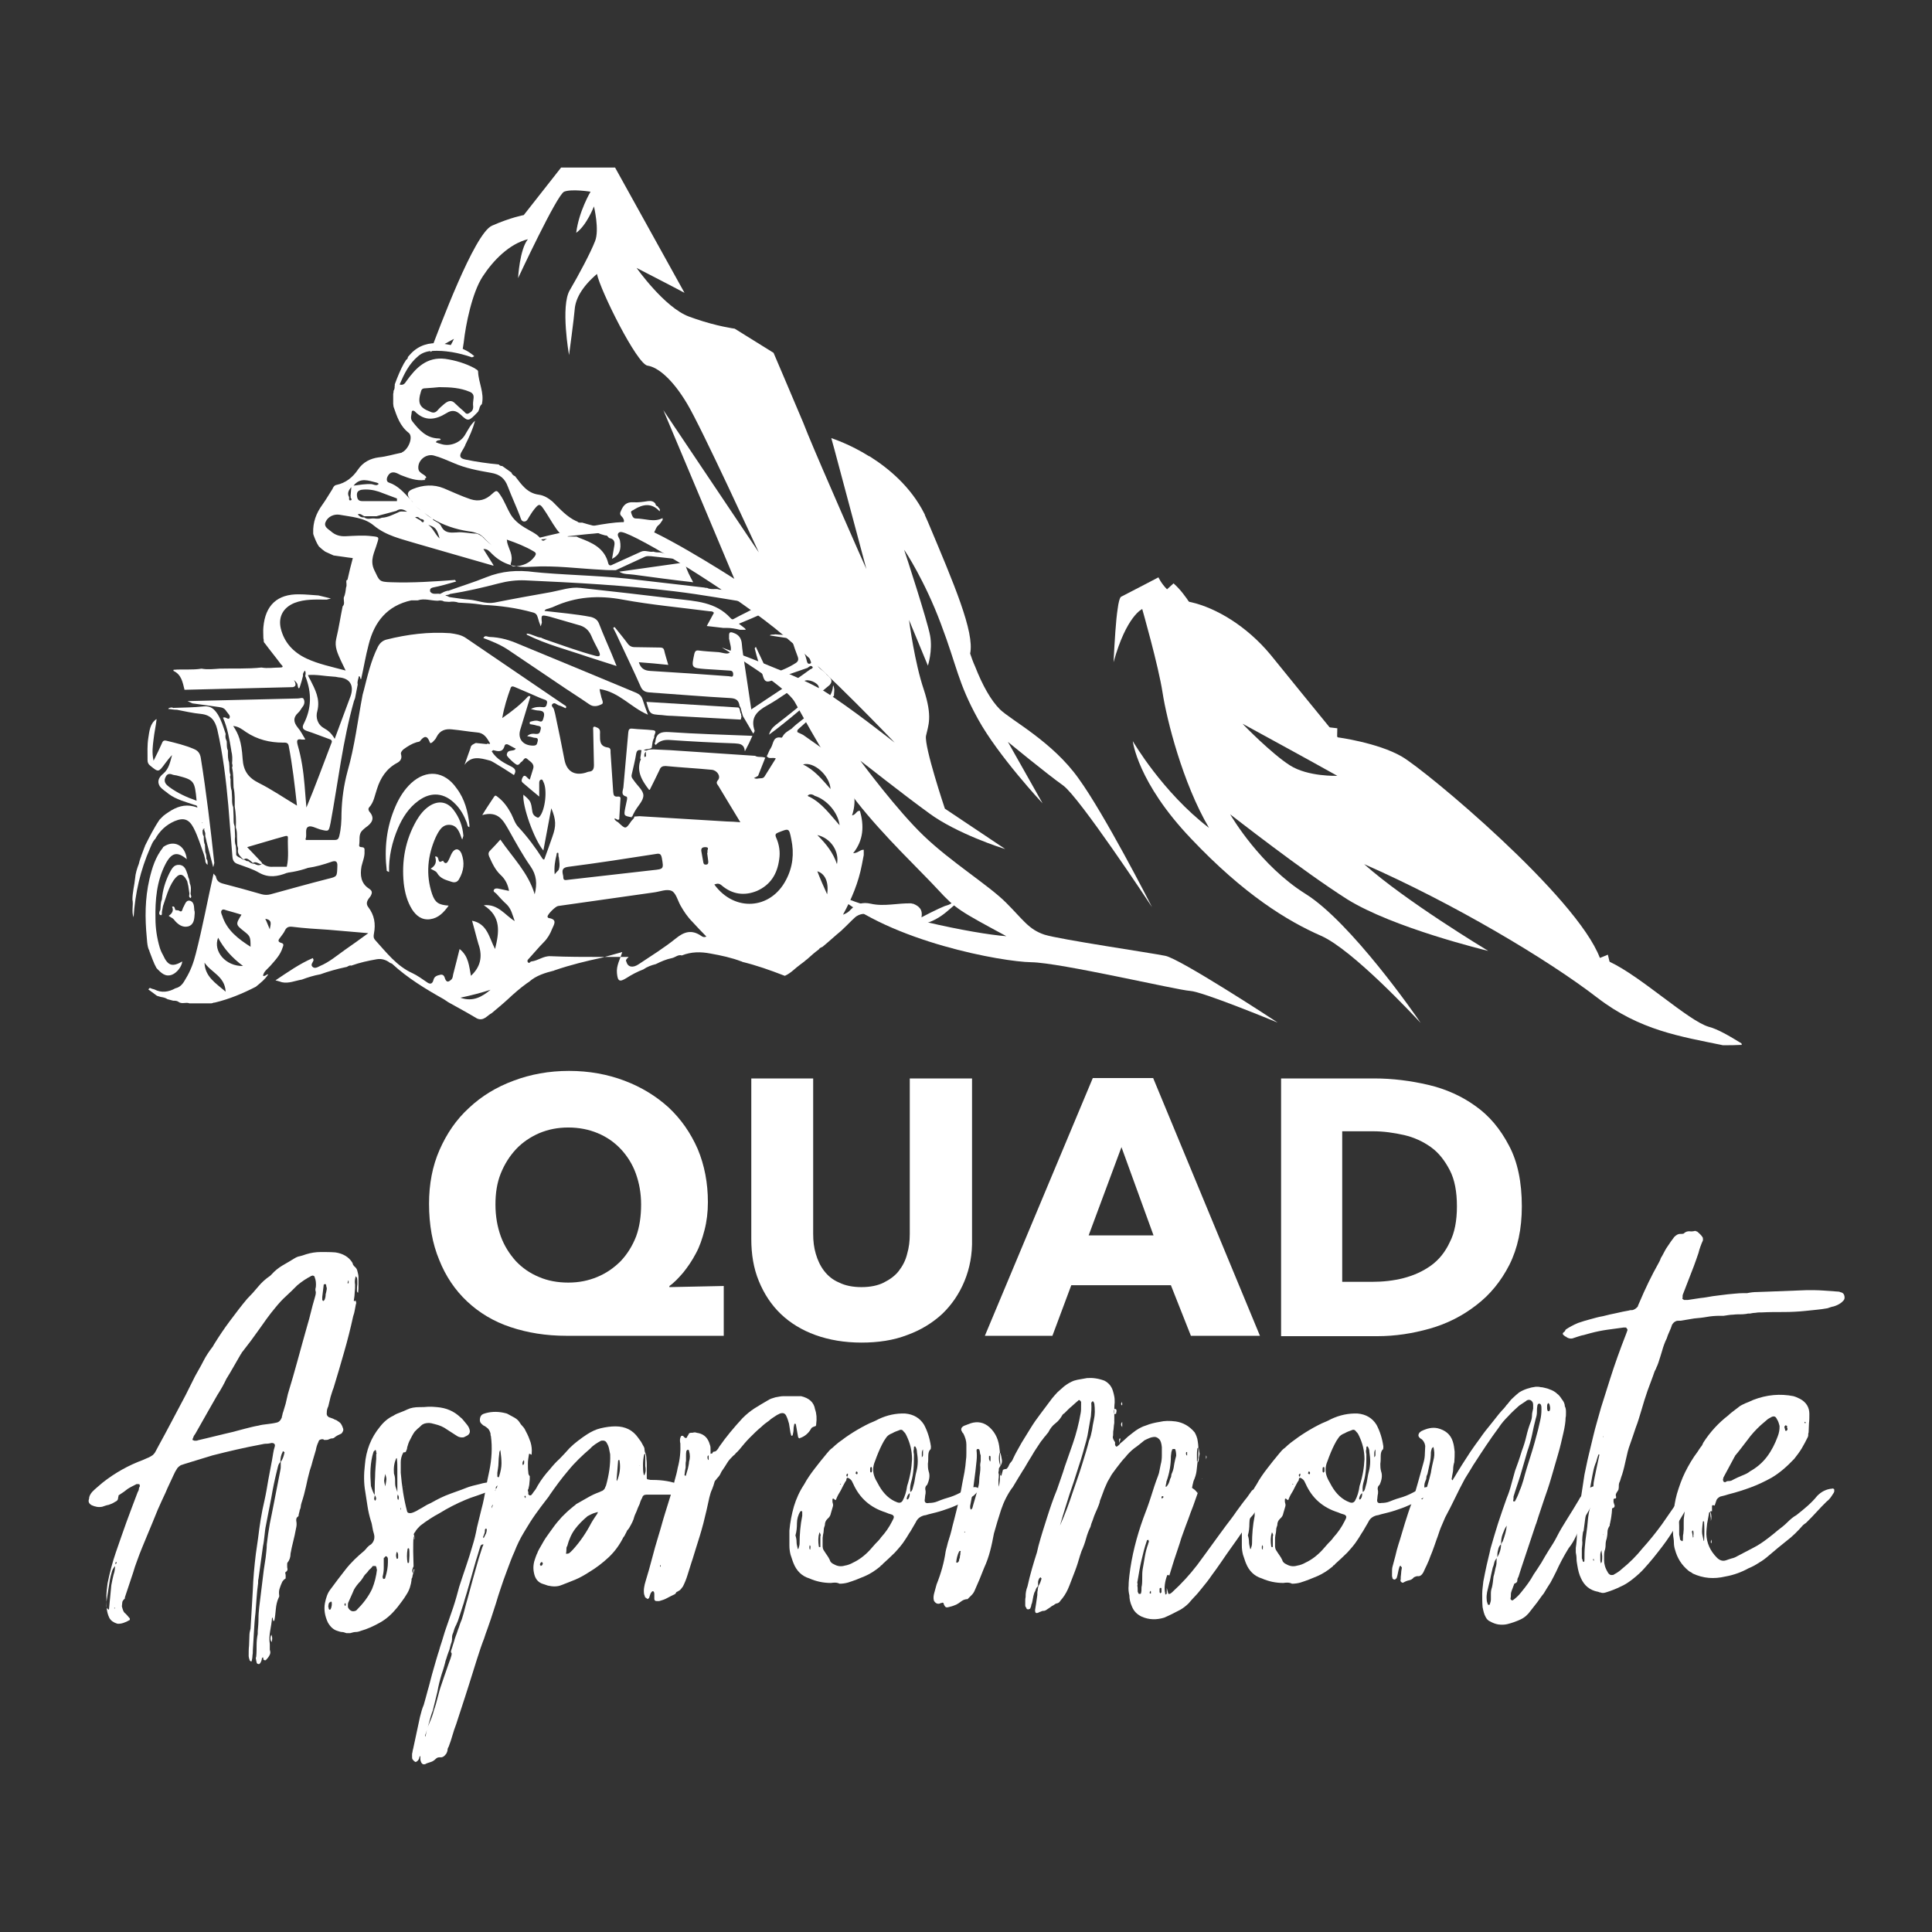 <?xml version="1.0" encoding="utf-8"?>
<!-- Generator: Adobe Illustrator 25.0.0, SVG Export Plug-In . SVG Version: 6.00 Build 0)  -->
<svg version="1.1" id="Livello_1" xmlns="http://www.w3.org/2000/svg" xmlns:xlink="http://www.w3.org/1999/xlink" x="0px" y="0px"
	 viewBox="0 0 512 512" style="enable-background:new 0 0 512 512;" xml:space="preserve">
<rect x="0" y="0" width="512" height="512" fill="#333333" stroke="none"/>
<style type="text/css">
	.st0{fill:#FFFFFF;}
</style>
<g>
	<g>
		<path class="st0" d="M150.1,354c-5.4,0-10.3-0.8-14.8-2.3c-4.5-1.5-8.3-3.8-11.5-6.8c-3.2-3-5.7-6.7-7.4-11
			c-1.8-4.3-2.7-9.3-2.7-14.9c0-5.2,0.9-10,2.8-14.3c1.9-4.3,4.4-8,7.8-11.1c3.3-3.1,7.2-5.5,11.8-7.2c4.5-1.7,9.4-2.6,14.7-2.6
			c5.3,0,10.2,0.9,14.7,2.6c4.5,1.7,8.4,4.1,11.7,7.1c3.3,3.1,5.8,6.7,7.7,11c1.8,4.3,2.7,9,2.7,14.1c0,2.6-0.3,5.1-0.9,7.4
			c-0.6,2.3-1.3,4.4-2.3,6.2c-1,1.9-2.1,3.5-3.3,5c-1.2,1.4-2.4,2.7-3.7,3.6v0.3l14.4-0.3V354H150.1z M169.9,319.2
			c0-3-0.5-5.7-1.4-8.2c-0.9-2.5-2.3-4.7-4-6.5c-1.7-1.8-3.7-3.2-6.1-4.2c-2.4-1-5-1.5-7.8-1.5c-2.8,0-5.3,0.5-7.7,1.5
			c-2.3,1-4.4,2.4-6.1,4.2c-1.7,1.8-3.1,4-4.1,6.5c-1,2.5-1.4,5.2-1.4,8.2c0,3.1,0.5,5.9,1.4,8.4c0.9,2.5,2.3,4.7,4,6.6
			c1.7,1.8,3.7,3.2,6.1,4.2c2.3,1,4.9,1.5,7.8,1.5c2.8,0,5.3-0.5,7.7-1.5c2.4-1,4.4-2.4,6.2-4.2c1.7-1.8,3.1-4,4.1-6.6
			C169.5,325.1,169.9,322.3,169.9,319.2z"/>
		<path class="st0" d="M255.6,339.5c-1.4,3.4-3.4,6.3-5.9,8.7c-2.6,2.4-5.7,4.3-9.3,5.6c-3.6,1.4-7.7,2-12.1,2
			c-4.5,0-8.6-0.7-12.2-2c-3.6-1.3-6.7-3.2-9.2-5.6c-2.5-2.4-4.4-5.3-5.8-8.7c-1.4-3.4-2-7.1-2-11.2v-42.5h16.4v41.2
			c0,1.9,0.2,3.6,0.7,5.3c0.5,1.7,1.2,3.2,2.2,4.5c1,1.3,2.3,2.4,4,3.1c1.6,0.8,3.6,1.2,5.9,1.2c2.3,0,4.3-0.4,5.9-1.2
			c1.6-0.8,3-1.8,4-3.1c1-1.3,1.8-2.8,2.2-4.5c0.5-1.7,0.7-3.4,0.7-5.3v-41.2h16.5v42.5C257.7,332.4,257,336.1,255.6,339.5z"/>
		<path class="st0" d="M315.6,354l-5.3-13.4h-26.4l-5,13.4h-17.9l28.6-68.3h16l28.3,68.3H315.6z M297.2,304l-8.7,23.4h17.2
			L297.2,304z"/>
		<path class="st0" d="M403.3,319.7c0,6-1.1,11.1-3.3,15.5c-2.2,4.3-5.1,7.9-8.8,10.7c-3.6,2.8-7.7,4.9-12.3,6.2
			c-4.6,1.3-9.2,2-13.9,2h-25.5v-68.3h24.7c4.8,0,9.6,0.6,14.3,1.7c4.7,1.1,8.9,3,12.5,5.6c3.7,2.6,6.6,6.1,8.9,10.5
			C402.2,307.9,403.3,313.3,403.3,319.7z M386.1,319.7c0-3.9-0.6-7.1-1.9-9.6c-1.3-2.5-2.9-4.6-5-6.1c-2.1-1.5-4.5-2.6-7.1-3.2
			c-2.7-0.6-5.4-1-8.2-1h-8.2v39.9h7.8c3,0,5.8-0.3,8.5-1c2.7-0.7,5.1-1.8,7.2-3.3c2.1-1.5,3.8-3.6,5-6.2
			C385.5,326.7,386.1,323.5,386.1,319.7z"/>
	</g>
	<g>
		<path class="st0" d="M74.8,419.2c-0.3,0.6-0.5,1.2-0.7,1.8c-0.2,0.6-0.2,1.2-0.1,1.9c0,0.2,0,0.3-0.1,0.4c-0.5,1-0.7,2.1-0.8,3.1
			c-0.1,1.1-0.2,2.1-0.4,3.1c-0.2,0.1-0.3,0.1-0.3,0c0-0.1,0-0.2-0.1-0.4c0-0.2,0-0.3-0.1-0.4h-0.1c-0.1,1.2-0.3,2.4-0.5,3.5
			c-0.2,1.2-0.3,2.3-0.1,3.5v1.5c0.2,0.6,0.2,1-0.1,1.5c-0.2,0.4-0.5,0.8-0.9,1.2c-0.2,0.2-0.4,0.1-0.7-0.1c0-0.2,0-0.4-0.1-0.6
			c-0.2,0.1-0.3,0.2-0.3,0.3c0,0.1,0,0.3-0.1,0.5c0,0.1-0.1,0.3-0.3,0.7l-0.3,0.3c-0.4,0-0.6-0.1-0.7-0.4c0-0.2,0-0.3-0.1-0.4
			c0-0.2,0-0.4-0.1-0.6c0-0.2,0-0.4,0.1-0.6c0.1-1,0.1-2,0.1-3c0-1,0.1-2,0.3-3v-0.7c0.1-1.1,0.2-2.2,0.2-3.3c0-1.1,0.1-2.1,0.2-3.1
			c0.2-1.7,0.4-3.3,0.6-4.9c0.2-1.6,0.4-3.3,0.6-4.9c0.2-1.1,0.3-2.2,0.5-3.3c0.1-1.1,0.3-2.3,0.3-3.5c0.2-1.8,0.5-3.7,0.8-5.5
			c0.4-1.8,0.7-3.6,1.1-5.5l1.7-8.7c0.1-0.4,0.1-0.7,0.1-1.1c0-0.4,0-0.7,0-1.1c0.5-0.6,0.8-1.5,1-2.5c0-0.1,0-0.1-0.1-0.1
			c0,0-0.1,0-0.1-0.1c-0.2-0.2-0.3-0.1-0.3,0.1c-0.4,0.7-0.6,1.6-0.6,2.6c-0.3,0.4-0.5,0.7-0.6,1.1c-0.1,0.4-0.2,0.8-0.3,1.2
			c-0.6,2.4-1.1,4.8-1.5,7.2c-0.5,2.4-0.9,4.8-1.4,7.2c-0.2,0.9-0.3,1.8-0.4,2.8c-0.1,0.9-0.2,1.9-0.4,2.8l-1.2,8.7
			c-0.1,0.3-0.1,0.7-0.1,1.2c-0.2,1.3-0.3,2.6-0.4,3.9c-0.1,1.3-0.2,2.7-0.3,4c-0.2,1.6-0.3,3.2-0.4,4.9c-0.1,1.7-0.2,3.3-0.3,5
			c0,0.5,0,0.9-0.1,1.4c0,0.5-0.1,0.9-0.2,1.4l-0.1,0.1c-0.1,0-0.2,0-0.2-0.1c0,0-0.1-0.1-0.2-0.1c-0.2-0.6-0.3-1-0.3-1.2
			c0-1,0-2,0.1-2.8c0-0.9,0.1-1.8,0.1-2.7c0-0.5,0.1-1.1,0.3-1.8c0.1-1.7,0.2-3.3,0.3-5.1c0.1-1.7,0.2-3.4,0.3-5.1
			c0.1-3.1,0.4-6.3,0.8-9.6c0.1-0.7,0.2-1.5,0.3-2.1c0.1-0.7,0.2-1.4,0.3-2.1c0.4-3.3,0.9-6.7,1.7-10c0.4-1.8,0.7-3.6,1-5.4
			c0.3-1.8,0.7-3.5,1-5.3c0.1-0.6,0.2-1.2,0.3-1.8c0.1-0.6,0.2-1.1,0.4-1.7c0.2-0.6-0.1-1-0.8-1c-0.5,0.1-0.9,0.2-1.4,0.2
			c-0.5,0-0.9,0.1-1.4,0.2c-4.3,0.8-8.6,1.8-12.9,2.9c-1.2,0.4-2.4,0.7-3.6,1.1c-1.2,0.4-2.4,0.7-3.6,1.1l-1.2,0.4
			c-0.6,0.4-0.9,0.7-1.1,1.1c-0.2,0.3-0.5,0.8-0.8,1.5c-0.7,1.6-1.5,3.1-2.1,4.6c-0.7,1.5-1.4,3-2.1,4.6c-0.9,2.3-1.9,4.6-2.8,6.8
			s-1.9,4.5-2.7,6.8c-0.4,1-0.7,2-1,3c-0.3,1-0.7,2-1,3c-0.2,0.6-0.4,1.2-0.6,1.8c-0.2,0.6-0.4,1.2-0.6,1.8c0,0.3,0,0.4-0.1,0.4
			c-0.4,0.4-0.6,0.7-0.6,1c0,0.3-0.1,0.7-0.1,1c0.2,0.8,0.4,1.4,0.7,1.7c0.4,0.3,0.8,0.8,1.4,1.5v0.4c-1.2,0.7-2.3,1.1-3.3,1
			c-1-0.3-1.7-0.8-2.1-1.5c-0.4-0.8-0.6-1.6-0.7-2.4c-0.1-1.2-0.1-2.4-0.1-3.5c0-1.1,0.2-2.2,0.3-3.3c0.6-2.9,1.3-5.6,2.2-8.2
			c0.9-2.7,1.9-5.4,2.8-8c1-2.7,2-5.4,3-8c0.2-0.3,0.3-0.6,0.3-0.8c0-0.3,0.2-0.6,0.3-0.8c-0.1-0.1-0.1-0.2-0.1-0.3v-0.1
			c-0.1-0.1-0.3-0.1-0.6-0.1c-0.2,0-0.3,0-0.4,0.1c-0.8,0.4-1.6,0.8-2.2,1.2c-0.6,0.5-1.3,1-2.1,1.5c-0.2,0.1-0.3,0.2-0.3,0.3
			c0,0.1,0,0.3-0.1,0.5c0,0.6-0.3,0.9-0.8,1.1c-0.6,0.4-1.1,0.6-1.7,0.8c-0.6,0.1-1.1,0.3-1.7,0.5c-1,0.2-1.9,0-2.8-0.4
			c-0.7-0.4-1-0.9-0.7-1.7c0-0.6,0.3-1.2,0.8-1.8c0.5-0.5,0.9-0.9,1.4-1.3c0.5-0.4,0.9-0.8,1.4-1.2c3.3-2.6,6.9-4.6,10.7-6
			c0.6-0.3,1.2-0.5,1.6-0.7c0.4-0.2,0.7-0.4,1-0.6c0.2-0.2,0.5-0.5,0.7-0.9c0.2-0.4,0.5-0.9,0.8-1.5c1.2-2.2,2.4-4.4,3.6-6.7
			s2.4-4.5,3.6-6.8l2.5-5c0.7-1.3,1.5-2.6,2.2-4c0.7-1.4,1.6-2.7,2.6-4c0-0.1,0-0.2,0.1-0.2c0,0,0.1-0.1,0.1-0.2
			c1.3-2.1,2.7-4.2,4.2-6.2c1.5-2,3-4,4.6-5.9c1-1,2-2.1,2.9-3.2c0.9-1.1,2-2.1,3.2-2.9l0.4-0.4c0.8-0.9,1.8-1.7,2.8-2.3
			c1-0.6,2.1-1.2,3.2-1.9c0.5-0.3,0.9-0.5,1.5-0.6c0.5-0.1,1-0.3,1.6-0.5c1.3-0.4,2.6-0.6,3.9-0.6c1.3,0,2.6,0,3.9,0.1
			c2,0.3,3.5,1.2,4.4,2.6c0.1,0.2,0.2,0.3,0.2,0.5c0,0.1,0.2,0.3,0.3,0.5c0.5,0.4,0.8,0.8,0.9,1.3c0.1,0.5,0.3,1,0.3,1.6
			c0,0.7,0,1.5,0,2.1c0,0.7,0,1.4-0.1,2.1c-0.2-0.1-0.3-0.3-0.3-0.6c0-0.6,0-1.1,0.1-1.7c0-0.6,0-1.2-0.1-1.7
			c-0.2-0.2-0.3-0.3-0.3-0.4c-0.1,0.1-0.1,0.2-0.1,0.3c-0.2,0.7-0.2,1.4-0.1,1.9c0,0.7,0,1.4-0.1,2.1c0,0.6-0.1,1.3-0.2,1.9
			c-0.1,0.4,0,0.5,0.4,0.3h0.1c0,0.2,0,0.3,0.1,0.5c0,0.1,0,0.3-0.1,0.5c-0.1,0.6-0.2,1.1-0.3,1.6c-0.1,0.5-0.2,1-0.4,1.5
			c-0.7,3.2-1.5,6.4-2.4,9.5c-0.9,3.1-1.8,6.3-2.8,9.5c-0.3,0.7-0.5,1.5-0.8,2.4c-0.2,0.8-0.4,1.7-0.6,2.5c-0.3,0.6-0.4,1.1-0.4,1.7
			c-0.1,0.5,0.1,0.9,0.6,1.2c0.7,0.2,1.2,0.4,1.5,0.6c0.4,0.1,0.7,0.3,1.1,0.6c0.5,0.3,0.8,0.8,1.1,1.7c0.2,0.5,0,0.9-0.4,1.4
			c-0.7,0.3-1.3,0.6-1.8,1c-0.2,0.2-0.4,0.3-0.8,0.3c-0.3,0-0.6,0.2-0.9,0.3c-0.2,0.1-0.5,0.1-1,0.1c-0.1,0-0.2,0-0.2-0.1
			c0,0-0.2-0.1-0.3-0.1c-0.6,0-1,0.2-1.1,0.7c-0.4,0.8-0.6,1.6-0.7,2.2c-0.3,0.9-0.5,1.8-0.8,2.7c-0.2,0.9-0.5,1.8-0.8,2.7
			c-0.4,1.4-0.7,2.8-1,4.2c-0.3,1.4-0.7,2.9-1.2,4.4c-0.1,0.4-0.2,0.7-0.2,1c0,0.3-0.2,0.7-0.3,1c-0.1,0-0.1,0-0.1-0.1
			c0-0.1,0-0.1-0.2-0.1c0.2,0,0.3,0.1,0.3,0.3c-0.2,0.7-0.3,1.2-0.3,1.4c-0.5,0.3-0.6,0.6-0.6,1.1c0.1,0.5,0.1,0.9,0.1,1.2
			c0,0.3-0.1,0.7-0.2,1.2c-0.2,1-0.4,2.1-0.7,3.2c-0.3,1.1-0.5,2.2-0.7,3.2c0,1-0.3,1.8-0.8,2.4c-0.1,0.1-0.1,0.3-0.1,0.7
			c0,0.4,0,0.7,0.1,1c0,0.3-0.1,0.6-0.5,0.8c-0.1,0.1-0.1,0.2-0.1,0.3c0,0.1,0.1,0.3,0.1,0.5c0,0.3,0,0.6,0,0.9
			C75.1,418.7,75,418.9,74.8,419.2l-0.1-0.1v-0.1C74.7,419.1,74.7,419.2,74.8,419.2z M30.7,414.8c-0.6,0.6-1,1.3-1.1,1.9
			c-0.4,1.3-0.6,2.6-0.8,4c-0.2,1.3-0.4,2.7-0.6,3.9v1.1c0.1,0.2,0.1,0.3,0.1,0.3c0,0,0,0.2,0.1,0.3c0-0.1,0.1,0,0.4,0.3
			c0.1-0.1,0.1-0.2,0.1-0.3c0.1-1,0.2-2.1,0.3-3.1c0.1-1.1,0.2-2.1,0.3-3.1c0.2-1.1,0.4-2,0.6-2.8c0.3-0.8,0.4-1.7,0.4-2.6
			c0.2-0.2,0.3-0.3,0.3-0.4c0.1,0,0.1-0.1,0.1-0.3l-0.1-0.1c0,0.1,0,0.1-0.1,0.1c0,0-0.1,0-0.1,0.1V414.8z M30.3,426.3h0.1V426h-0.1
			V426.3z M83.7,341.1c0.1-1,0-1.9-0.3-2.6c0-0.2-0.1-0.3-0.3-0.4c-0.2-0.1-0.3-0.1-0.4,0c-0.2,0-0.3,0-0.3,0.1
			c-1.2,0.6-2.4,1.4-3.6,2.4c-1,1-2,2-3,2.9c-1,0.9-1.9,1.9-2.8,3c-1.6,1.9-3,3.9-4.4,5.9c-1.4,2-2.9,4-4.4,5.9
			c-0.1,0.1-0.2,0.2-0.2,0.3c0,0.1-0.1,0.2-0.2,0.3c-0.6,1.1-1.3,2.2-1.9,3.3c-0.6,1.1-1.3,2.2-1.9,3.2c-0.7,1.5-1.5,2.9-2.4,4.3
			c-0.8,1.4-1.6,2.8-2.4,4.2c-0.6,1-1.1,2-1.7,3c-0.6,1-1.1,2-1.7,3c-0.3,0.4-0.5,0.7-0.6,1.1c-0.3,0.5-0.2,0.7,0.1,0.7
			c0.1,0.1,0.2,0.1,0.4,0.1c0.4,0,0.6,0,0.7-0.1c1.6-0.4,3.1-0.7,4.6-1.1c1.5-0.4,3-0.7,4.6-1.1c1.1-0.3,2.2-0.6,3.4-0.9
			c1.2-0.3,2.3-0.6,3.5-0.8c0.7-0.2,1.5-0.3,2.4-0.4c0.8-0.1,1.6-0.2,2.4-0.4c0.6-0.1,1.1-0.6,1.4-1.4c0-0.2,0-0.3,0.1-0.5
			c0-0.1,0.1-0.3,0.1-0.5c0.3-0.8,0.5-1.7,0.8-2.6c0.2-0.9,0.4-1.7,0.6-2.6c0.9-3,1.8-6,2.6-9c0.8-3,1.7-6.1,2.5-9
			c0.4-1.3,0.7-2.5,1-3.7c0.3-1.2,0.6-2.4,1-3.7c0.2-0.6,0.3-1.1,0.3-1.6C83.5,341.9,83.6,341.4,83.7,341.1z M71.9,433.2
			c0.3,0.6,0.3,1.2,0.1,1.9h-0.1C71.6,434.5,71.6,433.9,71.9,433.2z M86.6,341.6c0-0.2,0-0.4-0.1-0.6c0-0.2-0.1-0.4-0.1-0.6
			c-0.1-0.1-0.2-0.1-0.3-0.1l-0.3,0.1l-0.4,3.3v0.7c0,0.1,0,0.2,0.1,0.2c0,0,0.1,0.1,0.1,0.2c0.1,0,0.2-0.1,0.4-0.3
			c0.2-0.5,0.3-0.9,0.3-1.5C86.4,342.7,86.5,342.2,86.6,341.6z M92.4,339.7c0-0.2,0-0.3-0.1-0.3c-0.1,0-0.1,0.1-0.1,0.4
			c-0.2,0.2-0.1,0.3,0.1,0.3C92.4,340.1,92.4,339.9,92.4,339.7z"/>
		<path class="st0" d="M109.5,417c-0.1,0.3-0.2,0.6-0.2,0.8c0,0.3-0.2,0.5-0.3,0.7h0.1c-0.2,1.6-0.6,2.9-1.4,4.1
			c-0.7,1.2-1.6,2.3-2.5,3.5c-0.1,0-0.1,0-0.1,0.1c0,0,0,0.1-0.1,0.1c-1.3,1.6-2.7,2.8-4.3,3.7c-1.6,0.9-3.3,1.7-5.1,2.2
			c-0.5,0.2-0.9,0.3-1.4,0.3c-0.5,0-0.9,0.2-1.4,0.3h-1c-0.5-0.2-0.9-0.3-1.2-0.3c-0.4,0-0.8-0.2-1.2-0.3c-1-0.3-1.8-1-2.5-2.2
			c-0.8-1.7-1.1-3.4-0.8-5.1c0.3-1.5,0.7-2.7,1.4-3.6c1.3-1.8,2.7-3.6,4.1-5.4c1.4-1.8,3.1-3.4,4.9-4.9c0.3-0.3,0.6-0.6,0.8-0.9
			c0.3-0.3,0.6-0.6,1-0.8c0.8-0.7,1.1-1.7,0.8-2.8c-0.2-0.6-0.3-1.1-0.4-1.7c-0.1-0.6-0.2-1.2-0.4-1.7c-0.4-1.3-0.7-2.6-0.9-3.9
			c-0.2-1.3-0.4-2.6-0.6-3.9c-0.4-2.2-0.4-4.6-0.1-7.1c0.3-3.8,1.6-7.2,4-10.1c1-1.3,2.2-2.3,3.5-2.9c0.6-0.4,1.3-0.7,1.9-0.9
			c0.6-0.2,1.2-0.5,1.9-0.8c0.8-0.4,1.9-0.6,3.2-0.6c0.7,0,1.5,0,2.3-0.1c0.8,0,1.5,0,2.3,0.1c2.5,0.2,4.5,1.1,6.1,2.6
			c0.4,0.3,0.7,0.6,1,1c0.3,0.4,0.6,0.7,0.9,1.1c0.4,0.5,0.6,1,0.7,1.5c0.1,0.6-0.2,1.1-0.8,1.4l-0.8,0.4c-0.6,0.1-1.2,0-1.7-0.3
			c-0.5-0.3-0.9-0.6-1.4-0.9c-0.5-0.3-0.9-0.6-1.4-0.9c-0.8-0.6-1.9-1.1-3.2-1.4c-0.7-0.2-1.2-0.3-1.5-0.3c-0.9,0-1.6,0.2-2.1,0.7
			c-0.3,0.3-0.6,0.6-0.9,0.8c-0.3,0.3-0.6,0.6-0.8,0.8c-0.5,0.7-0.9,1.5-1.2,2.1c-0.4,0.7-0.6,1.4-0.8,2.1c0,0.3-0.1,0.6-0.3,1
			c0,0.2-0.2,0.3-0.7,0.3c-0.5,0.9-0.7,1.8-0.7,2.6v2.8c0.3,3.5,0.8,6.9,1.7,10.3c0.1,0.3,0.4,0.4,0.8,0.4c0.4,0,0.9-0.2,1.7-0.6
			c0.6-0.4,1.3-0.7,1.9-1.1c0.6-0.4,1.2-0.7,1.9-1c1.6-0.9,3.3-1.8,5.3-2.5c1.3-0.5,2.6-0.9,3.8-1.4c1.2-0.5,2.5-0.8,3.8-1.1
			c0.6-0.2,1.2-0.3,1.8-0.4c0.6-0.1,1.2-0.2,1.8-0.3c0.4,0,0.6,0.1,0.8,0.3c0.5,0.3,0.6,0.6,0.3,0.8c-0.3,0.3-0.5,0.5-0.7,0.6
			c-0.4,0.2-0.7,0.4-1.1,0.6c-0.4,0.2-0.8,0.4-1.2,0.6c-1,0.4-2,0.7-2.8,1c-0.9,0.3-1.8,0.6-2.7,1c-2.4,1-4.7,2.2-6.8,3.5
			c-1.7,0.9-3.4,2-5.1,3.3c-0.6,0.6-1.1,1.1-1.4,1.7c-0.3,0.3-0.4,0.6-0.4,1.1c-0.1,1.3-0.1,2.6-0.1,4c0,1.4,0.1,2.7,0.1,4
			C109.1,416.1,109.2,416.6,109.5,417z M87,425.9c0.1,0.1,0.1,0.2,0.1,0.3c0,0.1,0,0.2,0.1,0.3l0.1,0.1l0.3-0.1
			c0.3-0.6,0.4-1.3,0.3-1.9c0-0.1,0-0.1-0.1-0.1c-0.1,0-0.1,0-0.1-0.1c-0.1,0-0.1,0-0.1,0.1c0,0,0,0.1-0.1,0.1
			C87.2,424.6,87,425.1,87,425.9z M91.4,424.9c-0.1,0.1-0.1,0.2-0.1,0.4c0.2,0.4,0.3,0.4,0.3,0v-0.4H91.4z M99.9,416
			c-0.1-0.2-0.1-0.3-0.1-0.4c0-0.1,0-0.2-0.1-0.3c0-0.2-0.1-0.3-0.3-0.3h-0.6c-0.2,0.3-0.4,0.5-0.7,0.8c-0.3,0.2-0.5,0.5-0.7,0.8
			c-0.5,0.5-0.9,0.9-1.2,1.5c-0.3,0.5-0.7,1-1.2,1.5c-0.6,0.7-1.2,1.5-1.5,2.4c-0.4,0.9-0.8,1.8-1.2,2.7c-0.1,0.2-0.1,0.6-0.1,1.2
			c0.2,0.5,0.5,0.8,0.9,1c0.4,0.2,0.9,0.1,1.3-0.1c1.8-1.8,3.2-3.6,4.2-5.7C99.3,419.4,99.7,417.7,99.9,416z M99.3,396.2
			c0,0.2,0,0.4-0.1,0.7c-0.1,0.3,0,0.5,0.1,0.7l0.1,0.1l0.1-0.1C99.8,397.2,99.7,396.8,99.3,396.2c0-1.6,0-3.2,0.1-4.8
			c0-1.6,0.2-3.2,0.3-4.8v-1.2c0.1-0.2,0.1-0.3,0.1-0.3c0,0-0.1-0.1-0.1-0.2c0-0.2,0-0.3-0.1-0.5c0-0.1-0.1-0.2-0.2-0.1l-0.4,0.4
			c-0.5,1.5-0.7,3-0.8,4.5c-0.1,1.5,0,3.1,0.1,4.6C98.6,394.8,98.9,395.6,99.3,396.2z M102.8,414c0-0.3,0-0.6,0-0.8
			c0-0.3-0.1-0.5-0.3-0.7c-0.2-0.1-0.3-0.1-0.4,0c-0.1,0.2-0.2,0.3-0.3,0.3c-0.1,0-0.1,0.2-0.1,0.3c0,0.8,0,1.6,0,2.4
			c0,0.8-0.1,1.5-0.3,2.3c0,0.2,0,0.3,0.1,0.5c0,0.1,0.2,0.2,0.3,0.1c0.2,0,0.3-0.1,0.3-0.3C102.6,416.5,102.8,415.2,102.8,414z
			 M102.1,393.9c0.2-1,0.3-1.7,0.3-1.9c0-0.3-0.1-0.7-0.3-1.4c-0.2,0.9-0.3,1.5-0.3,1.8C101.8,392.6,101.9,393.1,102.1,393.9z
			 M105.4,395.7c0,0.3,0,0.6-0.1,0.9c0,0.3,0,0.6,0.2,0.9l0.1-0.1c0.2-0.5,0.1-1-0.3-1.5v-4.2c0-0.7,0-1.5,0-2.4s0-1.7-0.1-2.5v-0.1
			c0-0.1,0-0.2-0.1-0.3l-0.1,0.1c-0.6,1.3-0.7,2.6-0.6,4c0.2,0.6,0.3,1.1,0.3,1.7c0,0.6,0,1.2,0.1,1.7
			C105.1,394.8,105.3,395.4,105.4,395.7z M105.2,411.2c-0.3,0.6-0.3,1.2-0.1,1.8l0.1,0.1c0.2,0,0.3-0.1,0.3-0.3c0-0.3,0-0.6,0-0.8
			S105.4,411.5,105.2,411.2z M106.1,400.1c0.1,0,0.1,0,0.1-0.1v-0.1v-0.3h-0.1V400.1z M107.1,394v-0.1l0.1,0.1H107.1z M108.5,412.2
			c0-0.8,0-1.4-0.1-1.8l-0.1-0.1c-0.2,0-0.3,0.1-0.3,0.3c-0.2,1.2-0.2,2.4,0,3.5c0,0.1,0.1,0.1,0.3,0.1c0.1-0.1,0.1-0.2,0.1-0.3
			C108.4,413.5,108.5,412.9,108.5,412.2z M109.5,406.3c0.3,0.6,0.4,1.2,0.3,1.7c-0.1,0-0.1-0.2-0.1-0.7
			C109.5,407.1,109.5,406.8,109.5,406.3z M109.5,417c0-0.4,0-0.7,0.1-1c0-0.2,0-0.2,0.1-0.1c0.2,0,0.2,0.1,0,0.3
			C109.7,416.4,109.7,416.6,109.5,417z"/>
		<path class="st0" d="M182,394.1c0.2,0.1,0.3,0.3,0.3,0.5c0,0.2-0.1,0.4-0.3,0.5c-0.5,0.3-1,0.5-1.5,0.8c-0.6,0.2-1.2,0.3-1.8,0.2
			h-5.3h-2.1c-0.6,0-1,0.3-1.1,0.8c-0.4,0.7-0.6,1.3-0.7,1.7c-0.3,0.6-0.6,1.3-0.8,1.9c-0.3,0.6-0.6,1.3-0.8,2.1
			c-0.2,0.5-0.4,1-0.7,1.5c-0.3,0.6-0.6,1.1-1,1.5c-0.2,0.4-0.3,0.7-0.5,1c-0.1,0.3-0.3,0.6-0.5,0.8c-1,2-2.3,3.8-3.9,5.3
			c-1.6,1.5-3.3,2.8-5.3,4c-1.1,0.7-2.3,1.4-3.5,1.9c-1.2,0.5-2.5,1-3.8,1.5c-1,0.4-2.2,0.4-3.5,0.1l-1.2-0.4
			c-1.4-0.4-2.2-1.4-2.5-3c-0.3-1.4-0.1-2.7,0.4-4c0.2-0.5,0.3-0.9,0.5-1.2c0.1-0.4,0.3-0.7,0.5-1.1c0.6-1,1.1-2,1.7-2.9
			c0.6-0.9,1.3-1.8,2-2.8c0.7-1,1.5-1.9,2.3-2.8c0.8-0.8,1.6-1.6,2.6-2.4c0.2-0.2,0.4-0.3,0.6-0.5c0.2-0.1,0.4-0.3,0.6-0.5
			c1-0.6,2-1.1,3-1.7c1-0.6,2.1-1.1,3.2-1.5c0.4-0.2,0.6-0.3,0.7-0.3c0.5-0.3,0.7-0.6,0.8-1c0.1-0.1,0.1-0.2,0.1-0.2
			c0,0,0-0.1,0.1-0.2c0.8-2.9,1.2-5.6,1.1-8.3c-0.1-0.5-0.2-0.9-0.3-1.5c-0.1-0.5-0.3-1-0.6-1.5c-0.3-0.6-0.8-0.7-1.5-0.6
			c-1.1,0.6-2.1,1.2-2.9,2.1c-2.1,1.8-4.1,3.7-5.8,5.8c-1.8,2.1-3.4,4.3-5,6.6c0,0.1-0.4,0.6-1.1,1.5c-0.7,0.9-1.6,2.1-2.6,3.5
			c-1,1.4-2,3-3,4.7c-1.1,1.8-1.9,3.5-2.6,5.3c-0.6,1.3-1.2,2.9-1.9,4.8c-0.7,1.9-1.3,3.5-1.7,4.8c-0.5,1.4-0.9,2.8-1.3,4.1
			c-0.4,1.3-0.9,2.7-1.3,4c-0.2,0.6-0.5,1.5-0.9,2.6c-0.4,1.1-0.7,1.9-0.9,2.6c-0.6,1.5-1.2,3.3-1.9,5.5c-0.7,2.2-1.4,4.4-2.1,6.7
			s-1.4,4.3-2,6.2c-0.6,1.9-1.1,3.4-1.4,4.3c-0.4,1-0.7,2-1,3c-0.3,1-0.6,2-1,3c-0.2,0.3-0.3,0.6-0.3,0.9c0,0.3-0.2,0.6-0.3,0.9
			c-0.5,0.7-1,1.1-1.7,1c-0.5,0-0.8,0.1-1.1,0.4c-0.5,0.5-0.9,0.7-1.2,0.8l-1.2,0.4c-0.9,0.6-1.5,0.2-1.7-1v-1v-0.1v0.1
			c-0.2,0.2-0.3,0.4-0.3,0.6c0,0.2-0.2,0.4-0.3,0.6c-0.4,0.4-0.6,0.5-0.8,0.4c-0.3-0.2-0.5-0.4-0.7-0.7c-0.1-0.2-0.1-0.5-0.1-1
			c0-0.3,0-0.6,0.1-0.8c0-0.3,0.1-0.6,0.2-1c0.3-1.4,0.6-2.8,0.9-4.2c0.3-1.4,0.6-2.8,0.9-4.2c0.3-1.2,0.6-2.3,1-3.2
			c0.4-1.3,0.7-2.6,1.1-4c0.4-1.3,0.7-2.7,1.1-4.1c0.4-1.4,0.7-2.5,1-3.5c0.3-0.9,0.5-1.8,0.8-2.6c0.2-0.8,0.5-1.7,0.8-2.6
			c0.3-0.9,0.6-2.1,1.1-3.5c0.6-1.8,1.3-3.7,1.9-5.5s1.1-3.6,1.6-5.5c0.6-1.8,1.2-3.7,1.8-5.4c0.6-1.8,1.2-3.6,1.7-5.4
			c0.5-1.6,0.9-3.2,1.2-4.9c0.4-1.7,0.8-3.3,1.2-4.9c0.5-1.8,0.8-3.5,1.1-5.1c0.3-1.7,0.6-3.4,1-5.1c0.6-3,0.8-6.1,0.4-9.1
			c-0.1-0.2-0.1-0.3-0.1-0.5c0-0.1,0-0.3-0.1-0.5c-0.2-0.6-0.5-1-0.8-1.2c-0.2-0.2-0.4-0.3-0.7-0.5c-0.3-0.1-0.5-0.3-0.7-0.5
			c-0.5-0.4-0.6-0.9-0.5-1.5c0.1-0.6,0.4-1,0.9-1.2c1.7-0.6,3.5-0.7,5.4-0.3c0.5,0.1,0.9,0.2,1.2,0.4c0.4,0.2,0.7,0.4,1.1,0.6
			c0.8,0.4,1.4,0.8,1.8,1.4c0.3,0.5,0.6,0.9,1,1.3c0.4,0.4,0.6,0.9,0.8,1.3c0.5,0.9,0.9,1.9,1.2,2.8c0.3,1,0.4,2,0.3,3
			c0,0.4-0.1,0.4-0.4,0.1h-0.3c-0.2,1-0.3,1.9-0.3,2.6c0,0.7,0,1.5,0.1,2.2c0,0.5,0.1,0.8,0.4,1.1c0,0.6,0,1.2-0.1,1.8
			c0,0.6-0.2,1.1-0.3,1.7h-0.1V395l-0.1-0.1c0.1,0,0.1,0.1,0.1,0.3l0.1,0.1v-0.1v0.1v0.7c0.2,0.2,0.3,0.3,0.4,0.3
			c0.2,0,0.3,0,0.4-0.1c0.2-0.2,0.4-0.5,0.6-0.8c0.6-0.7,0.9-1.3,1.1-1.7c1-1.7,2.1-3.1,3.2-4.3c0.8-1,1.7-2,2.6-2.8
			c0.9-0.9,1.7-1.8,2.6-2.8c0.7-0.7,1.5-1.4,2.3-2c0.8-0.6,1.6-1.2,2.4-1.7c1.1-0.7,2.3-1.3,3.6-1.6c1.3-0.3,2.6-0.5,3.9-0.5
			c2.6,0,4.6,1,6,3c0.3,0.4,0.5,0.7,0.8,1.1c0.2,0.4,0.4,0.7,0.6,1.1c0.2,0.3,0.3,0.6,0.3,0.9c0,0.3,0.1,0.7,0.2,1v0.1l-0.3,0.3
			c-0.2,0.9-0.3,1.8-0.3,2.7c0,0.9,0,1.7,0.2,2.6c0,0.1,0,0.1,0.1,0.1h0.1c0.2-0.5,0.3-0.9,0.3-1.2c0-0.4,0-0.8-0.1-1.2v-3.2V385
			c0.2,0.4,0.3,0.9,0.3,1.7c0.1,0.6,0.1,1.3,0.1,1.9c0,0.6,0,1.3,0,1.9v1.2c0,0.3,0.2,0.4,0.6,0.4c0.2,0.1,0.5,0.1,1,0.1
			c1.3,0,2.5,0.1,3.7,0.3c1.2,0.2,2.3,0.5,3.5,1c0.2,0.1,0.4,0.1,0.7,0.1c0.3,0,0.6,0,0.8,0.1C181.7,394,181.9,394.1,182,394.1z
			 M112.8,460c0.2-1.2,0.5-2.3,1-3.4c0.5-1.1,0.9-2.2,1.2-3.4c0.4-1.1,0.7-2.2,1-3.4c0.3-1.2,0.6-2.3,1-3.4c0.4-1.2,0.8-2.4,1.2-3.5
			c0.4-1.2,0.8-2.3,1.2-3.4c0.2-0.6,0.3-1,0.3-1.2c0-0.1,0-0.2-0.1-0.3c0,0-0.1-0.1-0.1-0.3c0-0.1,0.1-0.5,0.3-1
			c0.2-0.6,0.3-1.1,0.5-1.6c0.1-0.5,0.3-1,0.5-1.6c0.3-0.7,0.5-1.5,0.8-2.2c0.2-0.7,0.5-1.5,0.8-2.2c0.2-0.6,0.6-2,1.1-4
			c0.6-2,1.1-4.1,1.7-6.2c0.6-2.2,1.2-4.2,1.7-6c0.6-1.8,0.9-2.9,1.1-3.3c0.2-0.3,0.1-0.4-0.1-0.3c-0.3,0-0.5,0.2-0.6,0.5
			c-0.1,0.3-0.4,1.2-0.8,2.6c-0.5,1.5-0.9,3.1-1.4,4.8c-0.5,1.7-0.9,3.3-1.4,4.9c-0.5,1.5-0.7,2.4-0.8,2.7l-1.2,3.7
			c-0.2,0.7-0.5,1.5-0.8,2.1c-0.4,0.7-0.6,1.4-0.8,2.1c-0.2,0.4-0.3,0.8-0.3,1.2c0,0.4,0,0.8-0.1,1.2c-0.2,0.5-0.3,0.9-0.4,1.3
			c-0.1,0.4-0.2,0.9-0.4,1.3c-0.3,0.8-0.5,1.4-0.6,1.8c-0.1,0.4-0.3,0.7-0.3,1c-0.1,0.3-0.2,0.7-0.3,1.1c-0.1,0.4-0.3,1-0.6,1.9
			c-0.5,1.6-0.9,3.2-1.2,4.9c-0.4,1.7-0.8,3.3-1.2,4.9c-0.4,1-0.7,2.1-1,3.2c-0.3,1.1-0.6,2.2-1,3.3c-0.1,0.3,0,0.4,0.1,0.5
			C112.6,460.4,112.7,460.3,112.8,460z M128.3,407.4c0.2-0.4,0.3-0.7,0.5-1c0.1-0.3,0.2-0.7,0.2-1c0-0.2-0.1-0.3-0.2-0.3
			c-0.1,0-0.3,0.1-0.3,0.4c0,0.3,0,0.6-0.1,0.8c-0.1,0.3-0.2,0.6-0.3,0.8c-0.1,0.2-0.1,0.3,0,0.4
			C128.1,407.7,128.2,407.6,128.3,407.4z M130.4,399.5c0-0.1,0-0.2,0.1-0.3c0-0.1,0.1-0.2,0.1-0.3l-0.1-0.1
			c-0.1,0.1-0.1,0.2-0.1,0.3c-0.1,0.1-0.1,0.2-0.1,0.4v0.1C130.3,399.7,130.4,399.6,130.4,399.5z M131.4,394.6
			c0.3-0.3,0.4-0.6,0.4-1l-0.1-0.1c-0.1-0.1-0.2-0.1-0.3,0V394.6l-0.1,0.1c0,0.1,0,0.2-0.1,0.3l0.1,0.1v-0.4h0.1V394.6z
			 M132.3,391.2c0.4-1.3,0.6-2.4,0.6-3.4c0-1-0.1-2.1-0.3-3.5c-0.2,0.2-0.3,0.5-0.3,1c-0.1,0.8-0.2,1.7-0.2,2.5
			c0,0.8-0.2,1.7-0.3,2.5v1l0.1,0.1C132.1,391.6,132.2,391.5,132.3,391.2z M138.6,388.3c0.2-0.2,0.3-0.4,0.3-0.6c0-0.2,0-0.4,0-0.6
			l-0.1-0.1l-0.1,0.1C138.4,387.5,138.4,388,138.6,388.3z M139.3,396.6v-0.1c-0.2-0.2-0.3-0.1-0.3,0.1c0,0.1,0,0.2,0.1,0.2
			c0,0,0.1,0.1,0.1,0.2l0.1-0.1V396.6z M143.7,414.7c0.2-0.2,0.2-0.4,0-0.7h-0.3c-0.2,0.2-0.3,0.4-0.3,0.6c0,0.1,0,0.2,0.1,0.2
			c0,0,0.1,0.1,0.1,0.2C143.6,414.9,143.7,414.8,143.7,414.7z M156.9,403.3c0-0.1,0.3-0.5,0.8-1.3c0.6-0.8,0.8-1.2,0.7-1.3
			c-0.3,0.1-0.6,0.2-1,0.3c-0.6,0.2-1.1,0.5-1.7,0.8c-1.3,1.1-2.4,2.2-3.3,3.4c-0.9,1.2-1.6,2.7-2.1,4.6c-0.1,0-0.2,0.3-0.2,0.9
			c0,0.6-0.1,0.9-0.1,1c0,0.1,0.2,0.1,0.6,0c0.1,0,0.3-0.1,0.6-0.4c0.3-0.3,0.5-0.5,0.6-0.6c2-2.2,3.6-4.6,4.9-7.1
			c0.1-0.1,0.1-0.2,0.1-0.2C156.7,403.5,156.8,403.4,156.9,403.3z M163.5,392.5c0.7-1.7,1-3.4,0.7-5.3c0-0.1,0-0.2-0.1-0.3
			c-0.2,0-0.3,0.1-0.3,0.3l-0.4,5L163.5,392.5z M169.6,388.3h-0.1v0.1L169.6,388.3z"/>
		<path class="st0" d="M179.3,421.9c-0.1,0.1-0.2,0.2-0.2,0.3c0,0.1-0.2,0.2-0.3,0.3c-0.6,0.3-1.3,0.6-2,1c-0.7,0.4-1.4,0.6-2.1,0.8
			h-0.7c-0.4,0-0.6-0.2-0.6-0.6v-1.2c0-0.5-0.1-0.7-0.3-0.8c-0.2-0.1-0.4,0.1-0.7,0.6l-0.4,1.2c-0.3,0.3-0.5,0.3-0.7,0
			c-0.1,0-0.2-0.1-0.4-0.3c0-0.2,0-0.3-0.1-0.4c0-0.1-0.1-0.2-0.1-0.3c-0.1-0.6-0.1-1.2,0-1.8c0.1-0.6,0.2-1.1,0.4-1.7
			c0.6-2,1.2-4,1.7-6c0.5-2,1.1-4,1.7-6c0.6-1.9,1.1-3.9,1.7-5.8c0.6-1.9,1.2-3.9,1.8-5.8c0.3-1,0.6-2.1,0.8-3.1
			c0.3-1.1,0.6-2.1,0.8-3.3c0.6-2.2,0.8-4.4,0.7-6.5c-0.1-0.3-0.1-0.6-0.1-0.9c0-0.3,0.1-0.7,0.3-1c0-0.1,0.1-0.1,0.4-0.1h0.1
			c0.4,0.5,0.6,0.6,0.8,0.6c0.2-0.1,0.3-0.2,0.3-0.3c0-0.1,0.1-0.3,0.3-0.5c0.1-0.4,0.3-0.6,0.7-0.6c0.3,0,0.6,0,0.8-0.1
			c0.3,0,0.5,0,0.7,0.1c1.6,0.2,2.7,1,3.3,2.5c0.1,0.3,0.2,0.6,0.3,0.9c0.1,0.3,0.1,0.7,0.1,1v1.2c0.1-0.1,0.2-0.1,0.4-0.1
			c0.1-0.1,0.2-0.2,0.2-0.3c0-0.1,0.2-0.2,0.3-0.2c0.3,0,0.5-0.1,0.7-0.3c0.3-0.3,0.5-0.6,0.7-1c1.8-2.6,3.9-5.1,6.2-7.6
			c1-1,2.1-1.9,3.2-2.6c1.1-0.7,2.3-1.4,3.5-2.1c0.6-0.4,1.3-0.6,2-0.8c0.7-0.1,1.4-0.3,2.1-0.3h3.7h1c2.1,0.5,3.4,1.6,3.7,3.5
			c0.4,1.1,0.5,2.4,0.3,3.9c0,0.4-0.1,0.6-0.4,0.6c-0.6,0.2-0.9,0.4-1,0.7c-0.7,1.2-1.7,2-2.9,2.4c-0.1,0.1-0.2,0.1-0.3,0
			c-0.1-0.1-0.2-0.2-0.2-0.3c-0.1-0.6-0.2-1.1-0.3-1.7c-0.1-0.6-0.2-1.1-0.3-1.7c-0.1-0.1-0.2-0.1-0.3-0.1l-0.1,0.1
			c-0.1,0.5-0.2,0.9-0.2,1.4c0,0.5-0.1,0.9-0.2,1.4c0,0.2-0.1,0.3-0.4,0.3c0-0.1,0-0.2-0.1-0.3c0-0.2,0-0.3-0.1-0.4l-0.4-2.5
			c-0.1-0.4-0.2-0.7-0.3-1c-0.1-0.3-0.2-0.6-0.4-1c-0.3-0.7-0.8-1-1.7-0.7l-0.8,0.4c-0.7,0.5-1.5,0.9-2.1,1.5c-0.7,0.5-1.4,1-2,1.6
			c-1.1,0.9-2.1,1.9-3.1,2.9c-1,1-1.9,2.1-2.8,3.2c-0.3,0.3-0.5,0.6-0.8,0.8c-0.2,0.3-0.5,0.6-0.8,0.8c-0.6,0.6-1.2,1.2-1.6,1.9
			c-0.4,0.7-0.9,1.4-1.3,2c-0.1,0.1-0.2,0.3-0.4,0.7c-0.2,0.5-0.5,0.9-1,1.4c-0.1,0.2-0.2,0.3-0.3,0.4c-0.1,0.1-0.2,0.2-0.3,0.4
			c-0.2,0.7-0.4,1.4-0.7,2.1c-0.3,0.6-0.5,1.3-0.7,2.1c-0.5,2.3-1,4.6-1.6,6.9c-0.6,2.3-1.3,4.5-2,6.7c-0.4,1.2-0.7,2.4-1.1,3.5
			c-0.4,1.2-0.7,2.3-1.1,3.5c-0.3,1-0.7,2-1.2,3c-0.3,0.4-0.5,0.7-0.8,1C180.1,421.4,179.8,421.7,179.3,421.9z M175,414.8l-0.1,0.1
			c0,0.2,0,0.3,0.1,0.3c0,0,0.1-0.1,0.1-0.3V414.8z M180.7,394.7c0.3-0.1,0.4-0.3,0.4-0.7c0-0.2,0-0.3-0.1-0.3c0-0.1-0.1,0-0.3,0.1
			c-0.2,0.4-0.2,0.6-0.1,0.8H180.7z M181.7,388.9c-0.1,0.6-0.2,1-0.2,1.2c0,0.3-0.1,0.6-0.1,0.8c0,0.1,0,0.1,0.1,0.1
			c0.2,0.2,0.3,0.1,0.3-0.1c0.2-0.6,0.3-1.1,0.5-1.7c0.1-0.6,0.3-1.2,0.3-1.8c0.3-0.9,0.3-1.9,0-2.9c0-0.2-0.1-0.3-0.4-0.3l-0.3,0.3
			c-0.1,0.5-0.1,0.9-0.1,1.3s0,0.9,0,1.3c-0.1,0.4-0.1,0.7-0.1,1C181.7,388.6,181.7,388.8,181.7,388.9z M187.8,386.4V386
			c0-0.2,0-0.3-0.1-0.3l-0.1,0.1c-0.1,0.1-0.1,0.2-0.1,0.3v0.4c0.1,0.1,0.1,0.2,0.1,0.2c0,0,0,0.1,0.1,0.2c0,0.1,0,0.1,0.1-0.1
			C187.8,386.7,187.8,386.6,187.8,386.4z"/>
		<path class="st0" d="M220.2,419.5c-2,0-3.9-0.4-5.7-1.2c-2-0.6-3.4-2-4.2-4c-0.3-0.7-0.5-1.5-0.8-2.3c-0.2-0.8-0.3-1.6-0.3-2.4v-4
			c0.2-2.2,0.6-4.3,1.2-6.4c0.6-2,1.5-4,2.7-5.8c0.8-1.5,1.8-2.9,2.8-4.2c1-1.3,2.1-2.7,3.2-4c0.5-0.6,0.9-1.1,1.5-1.5
			c0.5-0.5,1-0.9,1.6-1.4c2.6-2,5.3-3.7,8.2-5.1c0.7-0.3,1.5-0.6,2.4-1.1c2.3-1.1,4.7-1.6,7.1-1.5c2.2,0.2,3.9,1.2,5,3
			c0.9,1.7,1.5,3.6,1.8,5.7c0,0.4,0,0.6-0.1,0.8c-0.4,0.3-0.6,0.9-0.6,1.8c0,0.7,0,1.4-0.1,2c0,0.6,0,1.3,0.2,2
			c0.4,1.1,0.2,2.3-0.4,3.6c-0.5,0.4-0.6,0.9-0.4,1.7c0,0.4,0,0.7-0.1,1c0,0.3-0.1,0.6-0.1,1c-0.2,0.9,0.2,1.3,1.1,1.1
			c0.7,0,1.5-0.1,2.2-0.4c1.2-0.5,2.4-0.9,3.5-1.2c1.2-0.4,2.2-0.9,3.3-1.5c0.7-0.5,1.7-0.8,2.8-1.1h0.6c0.1,0,0.3,0.1,0.7,0.3
			c0.2,0.3,0.2,0.5,0,0.7c-0.2,0.2-0.4,0.4-0.6,0.6c-0.2,0.2-0.4,0.4-0.6,0.6c-1.3,1-2.8,1.9-4.6,2.6c-1.3,0.6-2.5,1-3.7,1.4
			c-1.2,0.4-2.5,0.7-3.7,1c-0.6,0.2-1,0.3-1.2,0.3c-1.1,0.3-1.8,0.9-2.2,1.8c-0.5,0.8-0.9,1.6-1.4,2.4c-0.5,0.7-0.9,1.5-1.4,2.2
			c-0.8,1.3-1.8,2.4-2.8,3.5c-1,1-2.1,2-3.2,3c-0.1,0.2-0.2,0.3-0.3,0.3c-0.1,0-0.2,0.1-0.3,0.3c-1.3,1.1-2.7,2-4.1,2.6
			c-1.4,0.6-2.9,1.2-4.5,1.7c-0.7,0.2-1.5,0.3-2.2,0.3C221.7,419.3,221,419.4,220.2,419.5z M210.8,406.9c0.2,0.6,0.3,1.2,0.3,1.8
			c0,0.6,0.2,1.1,0.3,1.7c0,0.1,0,0.1,0.1,0.1l0.1-0.1c0.2-0.6,0.3-1,0.3-1.4c0-2.3,0.2-4.8,0.7-7.3v-0.6v-0.4l-0.1-0.3
			c-0.1,0.1-0.2,0.1-0.3,0.1h-0.1c-0.6,1-0.9,2.1-0.9,3.2C211.2,404.8,211.1,405.9,210.8,406.9z M214.8,410.1c0-0.2,0-0.3-0.1-0.5
			c-0.1-0.1-0.1-0.2-0.1-0.1c-0.1,0.2-0.1,0.4-0.1,0.6c0,0.5,0.1,0.6,0.3,0.4C214.7,410.3,214.7,410.2,214.8,410.1z M217.2,406.1
			c-0.1,0.1-0.1,0.2-0.1,0.3c-0.3,0.9-0.3,2.1-0.1,3.5c0.1,0.1,0.2,0.1,0.3,0.1c0.1,0,0.1,0,0.1-0.1v-2.5c0-0.2,0-0.4,0.1-0.6
			C217.4,406.5,217.3,406.2,217.2,406.1z M224.4,391.6c0.2-0.4,0.3-0.6,0.3-0.7v-0.3l-0.1-0.1c-0.2,0.2-0.3,0.3-0.3,0.4
			c0,0.2,0.1,0.4,0.3,0.6c-0.2,0.2-0.3,0.4-0.3,0.6s-0.1,0.4-0.3,0.6c-0.4,0.7-0.8,1.5-1.2,2.3c-0.5,0.8-0.9,1.5-1.2,2.3
			c-0.1,0.3-0.2,0.3-0.4,0.1c-0.4-0.4-0.6-0.3-0.6,0.1c0,0.3,0,0.6,0.1,0.9c0.1,0.3,0.1,0.6,0,0.9c-0.2,0.6-0.3,1.1-0.5,1.7
			c-0.1,0.6-0.4,1.1-0.9,1.5c-0.5,0.5-0.7,1-0.7,1.7c-0.2,0.5-0.3,0.9-0.3,1.3c0,0.4-0.1,0.9-0.2,1.3c-0.1,0.5-0.1,0.9-0.1,1.4
			c0,0.5,0,0.9,0,1.4c0,0.6,0.1,1,0.4,1.4c0.3,0.5,0.6,0.9,0.8,1.2c0.3,0.4,0.5,0.8,0.7,1.2c0.1,0.5,0.5,0.9,1.2,1.2
			c0.9,0.5,1.8,0.6,2.8,0.3c0.7-0.1,1.5-0.4,2.2-0.8c1.5-0.7,3-1.8,4.4-3.3c0.5-0.6,1-1.1,1.5-1.7c0.6-0.6,1.1-1.1,1.5-1.7
			c1.1-1.2,2.1-2.6,2.9-4.2l0.4-0.8c0.2-0.5,0-0.8-0.4-1c-0.7-0.2-1.3-0.4-1.7-0.6c-4.1-1.3-6.9-3.8-8.6-7.6l-0.4-0.8
			C225.4,392,224.9,391.6,224.4,391.6z M222.7,393.4c0.1,0,0.1,0,0.1-0.1l-0.1-0.1l-0.1,0.1C222.6,393.4,222.6,393.4,222.7,393.4z
			 M226.7,390.4c0.2,0.2,0.3,0.3,0.4,0.3l0.1-0.1c0.1-0.2,0.1-0.3,0-0.5c-0.1-0.1-0.2-0.2-0.3-0.1c-0.1,0.1-0.1,0.2-0.1,0.2
			C226.9,390.2,226.8,390.3,226.7,390.4z M230.6,389.3v0.6c0,0.1,0,0.2,0.1,0.2c0,0,0.1,0.1,0.1,0.2c0.2-0.2,0.3-0.3,0.3-0.4v-0.1
			v-0.3c0-0.4,0-0.6-0.1-0.7C230.7,388.7,230.6,388.9,230.6,389.3z M241.7,386.7c0-2.2-0.5-4.2-1.4-6.1c-0.1-0.2-0.2-0.4-0.3-0.6
			c-0.1-0.2-0.3-0.4-0.5-0.6c-0.4-0.6-0.8-0.6-1.4-0.3c-0.3,0.1-0.5,0.2-0.8,0.3c-0.2,0.1-0.5,0.2-0.8,0.4c-0.8,0.3-1.4,0.7-1.8,1.4
			c-0.3,0.4-0.6,0.9-1,1.7c-0.6,1.2-1.2,2.6-1.8,4.3c-0.6,1.4-0.7,2.8-0.1,4.3c0.2,0.5,0.4,0.9,0.6,1.2c0.2,0.4,0.4,0.7,0.6,1.1
			c1.2,2.1,2.8,3.6,4.7,4.3c0.7,0.3,1.2,0.1,1.5-0.4c0.6-1.1,1-2.4,1.2-3.9C241.2,391.3,241.6,389,241.7,386.7z M241.1,395.5
			c0.4-0.2,0.6-0.5,0.7-0.8c0.1-0.4,0.2-0.7,0.3-1.1c0.2-0.6,0.3-1.3,0.4-1.9c0.1-0.6,0.2-1.2,0.4-1.9c0.4-1.6,0.4-3.2,0.1-5
			c0-0.5-0.1-0.9-0.4-1.4l-0.1-0.1c-0.2,0-0.3,0.1-0.3,0.3c0,0.3,0,0.6-0.1,0.8c0,0.3,0,0.6,0.1,1c0,1.3,0,2.6-0.1,3.8
			c-0.1,1.2-0.3,2.5-0.7,3.8c-0.1,0.5-0.2,0.9-0.2,1.3c0,0.4,0,0.9,0.1,1.3c-0.5,0.2-0.8,0.6-1,1.4c0,0.4,0.1,0.5,0.3,0.3
			c0.1,0,0.1,0,0.1-0.1C241,396.9,241.1,396.4,241.1,395.5z M244.3,386.2c0.2-0.2,0.3-0.4,0.3-0.6v-1.5c-0.2,0.3-0.3,0.6-0.3,1
			V386.2z"/>
		<path class="st0" d="M317.4,395.7c-0.2,0.6-0.4,1.1-0.6,1.7c-0.2,0.6-0.4,1.1-0.6,1.7c-0.5,1.2-0.9,2.4-1.3,3.5
			c-0.4,1.1-0.9,2.3-1.3,3.5c-0.4,1-0.7,2-1,3c-0.3,1-0.7,2-1,3c-0.6,1.7-1.1,3.5-1.7,5.4c-0.1,0-0.2,0-0.3-0.1
			c-0.1-0.1-0.2,0-0.3,0.1c-0.3,0.8-0.5,1.6-0.6,2.4c-0.1,0.8-0.1,1.6,0.1,2.4c0,0.2,0,0.3,0.1,0.3c0-0.1,0-0.1,0.1-0.1
			c0.1,0,0.1,0,0.1-0.1c0.1,0,0.1-0.1,0.1-0.4v-1.2c0.1,0.3,0.2,0.8,0.4,1.5c0,0.1,0.1,0.1,0.4,0.1c0.4-0.2,0.6-0.4,0.8-0.6
			c1.2-1.1,2.3-2.2,3.4-3.4c1.1-1.2,2.1-2.4,3.1-3.7c1.3-1.8,2.6-3.5,3.8-5.2c1.2-1.7,2.5-3.4,3.8-5.2c1-1.3,2-2.6,2.8-3.8
			c0.9-1.2,1.8-2.5,2.8-3.7l1.2-1.7c0.2-0.2,0.3-0.3,0.4-0.3c0.5-0.2,0.9-0.4,1.4-0.6c0.5-0.2,0.9-0.3,1.4-0.3c0.6,0,0.9,0.3,0.7,1
			l-1.2,2.5c-0.2,0.3-0.3,0.6-0.5,0.8c-0.1,0.3-0.3,0.6-0.5,1c-0.2,0.5-0.4,0.9-0.8,1.5c-0.3,0.5-0.7,1-1.2,1.5
			c-0.6,0.6-0.9,1.1-1,1.7c-0.1,0.3-0.2,0.6-0.3,0.8c-0.1,0.3-0.3,0.5-0.5,0.7c-1,1.5-2,2.9-3,4.3c-1,1.4-2,2.8-3,4.3
			c-0.8,1.2-1.7,2.4-2.5,3.5c-0.8,1.2-1.7,2.3-2.6,3.4c-0.6,0.7-1.1,1.4-1.7,2c-0.6,0.6-1.2,1.3-1.8,2c-0.7,0.7-1.5,1.3-2.2,1.7
			c-1.5,0.8-2.9,1.5-4.3,2.1c-2,0.6-4,0.6-6-0.3c-1.2-0.6-2-1.4-2.5-2.6c-0.5-1.1-0.7-2.1-0.7-3c-0.2-0.8-0.3-1.7-0.2-2.6
			c0-0.9,0.1-1.8,0.2-2.7c0.6-5.1,1.9-10.2,3.7-15.2c0.7-1.8,1.4-3.7,2-5.6c0.6-1.9,1.2-3.8,1.9-5.6c0.2-0.5,0.3-0.9,0.4-1.5
			c0.1-0.5,0.2-1,0.3-1.5c0.2-0.7,0.3-1.5,0.3-2.3c0-0.8,0-1.5,0-2.3c-0.1-1-0.3-1.7-0.7-2.1c-0.4-0.4-0.8-0.6-1.2-0.6
			s-0.9,0.1-1.4,0.3c-0.5,0.2-0.9,0.4-1.3,0.6c-0.9,0.7-1.8,1.5-2.7,2.1c-0.9,0.7-1.7,1.5-2.4,2.4c-0.6,0.6-1.4,1.6-2.3,2.8
			c-0.9,1.2-1.5,2-1.7,2.5c-0.2,0.3-0.4,0.7-0.7,1.2c-0.3,0.6-0.5,1.2-0.8,1.8c-0.2,0.6-0.5,1.3-0.7,1.9c-0.2,0.6-0.4,1-0.5,1.3
			c0,0.2-0.1,0.6-0.3,1.1c-0.2,0.6-0.5,1.2-0.8,1.9c-0.3,0.7-0.6,1.4-0.8,2.1c-0.3,0.7-0.5,1.3-0.6,1.8c-0.5,1-0.9,2.1-1.2,3.2
			c-0.3,1.1-0.7,2.2-1.2,3.3l-0.4,1.2c-0.4,1.4-0.8,2.7-1.3,4c-0.5,1.3-1,2.6-1.5,3.9c-0.5,1.3-1.1,2.4-1.8,3.3
			c-0.2,0.2-0.3,0.4-0.5,0.6c-0.1,0.2-0.3,0.4-0.5,0.6c-0.2,0.1-0.3,0.2-0.5,0.2c-0.1,0-0.3,0.1-0.5,0.2c-0.2,0.2-0.4,0.3-0.6,0.4
			c-0.2,0.1-0.4,0.2-0.6,0.4l-1.2,0.8c-0.2,0.1-0.4,0.2-0.7,0.2c-0.3,0-0.5,0.1-0.7,0.2c-0.1,0-0.3,0.1-0.7,0.3
			c-0.6,0.2-0.8,0-0.8-0.7c0.1-0.6,0.2-1.3,0.3-1.9c0.1-0.6,0.2-1.3,0.3-2.1c0-0.5,0-0.9,0.1-1.2c0-0.4,0.1-0.8,0.2-1.2
			c0.4-0.6,0.6-1.2,0.8-1.9c0-0.1,0-0.2-0.1-0.2c0,0-0.1-0.1-0.1-0.2c-0.1,0-0.2,0.1-0.4,0.3c-0.2,0.4-0.3,0.7-0.3,1
			c0,0.3,0,0.7,0,1c-0.3,0.3-0.5,0.6-0.6,0.9c-0.1,0.3-0.2,0.6-0.4,0.9c-0.2,0.6-0.3,1.1-0.4,1.7c-0.1,0.6-0.2,1.1-0.4,1.5
			c0,0.3-0.1,0.6-0.3,1c-0.1,0.1-0.2,0.1-0.2,0.1c0,0-0.1,0-0.2,0.1c-0.4,0-0.6-0.1-0.6-0.4c-0.2-0.2-0.3-0.4-0.3-0.7
			c0-0.4,0-0.7,0-1.1c0-0.4,0-0.7,0.1-1.1c0-0.5,0-0.9,0.1-1.4c0.1-0.5,0.2-0.9,0.4-1.4c0.7-3.2,1.6-6.2,2.5-9l0.4-1.7
			c0.7-2.6,1.5-5.1,2.3-7.6c0.8-2.5,1.6-4.9,2.6-7.3c0.7-2.1,1.5-4.2,2.1-6.2c0.7-2,1.4-4,2.1-6c0.9-2.6,1.6-5.3,2.1-8.2
			c0.1-0.5,0.1-1.2,0.1-2.2v-0.7c-0.3-0.5-0.6-0.6-0.8-0.3c-0.4,0.3-0.9,0.8-1.7,1.5c-0.4,0.3-0.7,0.6-1,0.9c-0.3,0.3-0.7,0.7-1,1
			c-0.1,0-0.2,0.1-0.4,0.3c-0.5,0.9-1.1,1.7-1.9,2.3c-0.8,0.6-1.4,1.4-1.9,2.4c-0.2,0.2-0.3,0.4-0.5,0.6c-0.1,0.2-0.3,0.4-0.5,0.6
			c-0.2,0.3-0.4,0.5-0.6,0.8c-0.2,0.2-0.4,0.5-0.6,0.8c-0.7,1.1-1.5,2.2-2.1,3.3c-0.7,1.1-1.4,2.3-2.1,3.5c-0.5,0.7-0.9,1.5-1.5,2.4
			c-0.5,0.8-1,1.7-1.5,2.5c0,0.1,0,0.1-0.1,0.1c-1.3,1.8-2.3,3.8-3,5.9c-0.7,2.1-1.3,4.2-1.9,6.3c-0.3,1.6-0.6,3.1-1,4.6
			c-0.4,1.5-0.9,3-1.6,4.5c-0.4,1-0.8,2-1.2,3c-0.4,1-0.9,2-1.3,3c-0.2,0.5-0.5,0.9-0.8,1.2c-0.4,0.4-0.7,0.7-1.1,1.1h-0.3
			c-0.6,0.1-1,0.3-1.4,0.6c-0.4,0.3-0.8,0.6-1.2,0.8c-0.9,0.4-1.6,0.6-2.1,0.7c-0.6,0.2-0.9,0-1.1-0.4c-0.1-0.2-0.2-0.3-0.2-0.5
			c0-0.1-0.2-0.3-0.3-0.3c-0.1,0.1-0.2,0.1-0.3,0.1s-0.2,0-0.3,0.1c-0.7,0.3-1.3,0-1.7-0.7c-0.2-0.7-0.1-1.4,0.1-2.1
			c0.1-0.4,0.2-0.7,0.3-1.1c0.1-0.4,0.2-0.7,0.3-1.1c1.2-3,2-5.9,2.4-8.7c0.1-0.5,0.2-0.9,0.3-1.2c0.1-0.4,0.2-0.8,0.3-1.2
			c0.5-1.5,0.9-2.9,1.2-4.3c0.4-1.4,0.7-2.8,1.1-4.3c0.3-1.2,0.6-2.4,0.8-3.5c0.3-1.2,0.5-2.3,0.7-3.5c0.2-1,0.4-2.1,0.6-3.1
			c0.2-1.1,0.3-2.1,0.4-3.3c0.1-0.6,0.1-1.3,0.1-1.9s0-1.3,0-2.1c0-0.9-0.3-1.9-0.8-2.9c-0.2-0.2-0.3-0.3-0.3-0.4
			c-0.5-0.7-0.3-1.3,0.6-1.7c0.3-0.1,0.6-0.2,0.8-0.3c0.3-0.1,0.6-0.2,0.8-0.3c1.8-0.6,3.6-0.3,5.1,1.1c1.6,1.5,2.4,3.4,2.6,5.8
			c0.1,0.6,0.1,1.3,0.1,1.9c0,0.6,0,1.2,0.1,1.9v3c0,0.1,0,0.1,0.1,0.1l0.1,0.1l0.1-0.1c0.1-0.3,0.2-0.8,0.4-1.5
			c0.3-0.1,0.5-0.2,0.8-0.2c0.2,0,0.4-0.3,0.6-0.6c0.2-0.5,0.4-0.9,0.7-1.2c0.3-0.3,0.5-0.7,0.7-1.2c0.6-1.3,1.4-2.6,2.1-3.9
			c0.8-1.3,1.6-2.6,2.4-3.9c0.8-1.3,1.7-2.6,2.7-3.9c1-1.3,2-2.7,3-4c0.5-0.6,1-1.2,1.5-1.7c0.6-0.5,1.1-1,1.7-1.5
			c0.9-0.7,1.8-1.2,2.6-1.5c0.6-0.2,1.2-0.3,1.8-0.4c0.6-0.1,1.1-0.2,1.7-0.3c1.5-0.1,3,0.1,4.6,0.7c1.1,0.6,1.8,1.4,2.2,2.6
			c0.2,0.6,0.3,1.1,0.4,1.6c0.1,0.5,0.1,1,0.1,1.6c-0.1,0.8-0.1,1.7-0.1,2.5c0,0.8,0,1.6,0,2.4c0,0.4,0,0.7-0.1,1.1
			c0,0.4-0.1,0.7-0.1,1.1c-0.1,0.4-0.1,0.7-0.1,1c0,0.3,0,0.7-0.1,1c0,0.4,0.2,0.8,0.6,1.4v0.7c0.2,0.5,0.4,0.6,0.7,0.3
			c0.3-0.2,0.5-0.4,0.7-0.7c0.6-0.5,1.1-0.9,1.6-1.4c0.5-0.5,1.1-0.9,1.7-1.4c1-0.8,2.1-1.5,3.4-1.9c1.2-0.5,2.5-0.8,3.8-1
			c1.2-0.3,2.6-0.3,4.2-0.1c1.9,0.3,3.6,1.2,5,2.9c0.4,0.7,0.6,1.3,0.7,1.7c0.2,1,0.3,2,0.3,2.9c0,0.9,0,1.9-0.2,2.9
			c-0.1,0.9-0.2,1.8-0.3,2.7c-0.1,0.9-0.4,1.8-0.8,2.7c-0.2,0.7-0.3,1.3-0.4,1.8C317,395,317.1,395.4,317.4,395.7z M254.4,412.3
			c0.1-0.2,0.1-0.4,0.1-0.6s0-0.4,0.1-0.6l-0.1-0.1l-0.3,0.1c-0.5,1-0.7,2-0.8,2.9l0.1,0.1c0.1,0.1,0.2,0,0.4-0.1
			c0.2-0.2,0.3-0.4,0.3-0.8C254.4,412.9,254.4,412.6,254.4,412.3z M255.7,405.9c-0.3,0.3-0.2,0.3,0.1,0.1v-0.1H255.7z M259.9,387.2
			v-1.5c-0.1-0.3-0.2-0.5-0.2-0.8c0-0.2-0.1-0.5-0.2-0.8l-0.3-0.1c-0.3,0-0.4,0.1-0.4,0.4c0.1,0.9,0.1,1.8,0,2.7
			c-0.1,0.9-0.2,1.8-0.3,2.8c-0.2,1.6-0.4,3.1-0.6,4.6c-0.2,1.5-0.5,3-0.8,4.6v0.3c0,0.2,0,0.3,0.1,0.5c0,0.1,0.1,0.2,0.2,0.1
			c0.2-0.2,0.3-0.3,0.3-0.4c0.2-0.7,0.4-1.5,0.6-2.1c0.2-0.7,0.4-1.4,0.6-2.1c0.2-0.6,0.3-1,0.3-1.2c0.2-0.6,0.3-1.3,0.3-1.9
			c0-0.6,0.1-1.2,0.2-1.9c0.1-0.6,0.1-1.1,0.1-1.6C259.7,388.2,259.8,387.7,259.9,387.2z M262.5,386.8v-0.7c0-0.2-0.1-0.3-0.3-0.3
			c0,0.1,0,0.1-0.1,0.1v0.3v0.4c0,0.1,0,0.2,0.1,0.3c0,0.1,0.1,0.2,0.1,0.3C262.4,387.4,262.5,387.3,262.5,386.8z M265.1,388.5
			c0.4-0.6,0.5-1.1,0.4-1.7c-0.1-0.6-0.2-1.2-0.4-1.7l-0.1-0.1h-0.1C264.6,386.2,264.7,387.4,265.1,388.5c-0.1,0.2-0.2,0.3-0.3,0.5
			c-0.1,0.1-0.1,0.3-0.1,0.5s0,0.4-0.1,0.6c0,0.2,0,0.4,0.1,0.6c0,0.5,0,1-0.1,1.5c0,0.6,0,1.2,0.1,1.8c0.2-0.9,0.3-1.8,0.3-2.7
			C265.1,390.4,265.1,389.5,265.1,388.5z M266.9,385.7v0.1l-0.1-0.1H266.9z M284.2,395.7c0.8-2.4,1.7-4.8,2.5-7.4
			c0.8-2.6,1.5-4.8,1.9-6.5c0.4-0.9,0.6-1.8,0.8-2.8c0.1-0.9,0.3-1.8,0.5-2.8c0.3-1.3,0.3-2.7,0.1-4.3l-0.1-0.1
			c0-0.2-0.1-0.3-0.2-0.4c-0.1-0.1-0.2-0.1-0.2,0c-0.2,0.2-0.3,0.3-0.3,0.4c0.1,1.2,0,2.4-0.1,3.5c-0.2,1.2-0.4,2.3-0.6,3.4
			c-0.2,1.3-0.4,2.3-0.6,3c-0.6,2.1-1.2,4.5-2.1,7.1c-0.8,2.6-1.6,5-2.4,7.3c-0.7,2.3-1.6,5-2.5,8.2
			C282.4,401,283.4,398.1,284.2,395.7z M295.2,374c0,0.3,0,0.5,0.1,0.6c0,0.1,0,0.1,0.1,0.1c0.1,0.1,0.2,0,0.4-0.1
			c0-0.2,0-0.4,0.1-0.6c0-0.2,0-0.4-0.2-0.6h-0.3c-0.1,0-0.1,0-0.1,0.1c0,0.1,0,0.2-0.1,0.2C295.2,373.7,295.2,373.9,295.2,374z
			 M295.3,376.5h-0.1v0.1L295.3,376.5z M296.6,382.5v-1c0-0.2,0.1-0.3,0.3-0.3v0.3C296.7,382.1,296.6,382.4,296.6,382.5z
			 M297.3,371.4c0.1,0.3,0.1,0.6,0.1,0.8c0,0.1,0,0.2-0.1,0.3c0-0.1,0-0.2-0.1-0.2c0,0-0.1-0.1-0.1-0.2c0-0.1,0-0.2,0.1-0.3
			C297.3,371.7,297.3,371.6,297.3,371.4z M297.4,376.8v1.4C297,377.7,297,377.3,297.4,376.8z M301.4,420.2c0.1,0.4,0.1,0.9,0.1,1.5
			c0,0.1,0,0.2,0.1,0.3c0,0.1,0.1,0.2,0.1,0.3c0.1,0.1,0.2,0.1,0.4,0.1s0.3-0.1,0.3-0.3c0.1-0.3,0.1-0.6,0.1-0.9c0-0.3,0-0.7,0.1-1
			c0.1-0.7,0.1-1.5,0.1-2.1c0-0.7,0-1.4,0.1-2.1c0.2-1.2,0.4-2.4,0.6-3.5c0.2-1.2,0.5-2.3,0.9-3.4c0-0.2,0-0.3,0.1-0.3
			c0,0,0.1-0.2,0.1-0.3c-0.1,0-0.1-0.1-0.1-0.3c0-0.1,0-0.1-0.1-0.1c-0.3,0-0.4,0.1-0.4,0.3c-0.6,1.7-1,3.4-1.4,5.1
			c-0.4,1.7-0.7,3.5-1,5.3c-0.1,0.3-0.1,0.6-0.1,0.8C301.5,419.6,301.5,419.9,301.4,420.2z M305,422.3v-0.4c0-0.4-0.1-0.4-0.3,0v0.4
			H305z M307.3,421.3v0.6c0,0.1,0.1,0.2,0.3,0.4c0-0.1,0-0.2,0.1-0.2c0,0,0.1-0.1,0.1-0.2v-0.1v-0.3c0-0.4,0-0.6-0.1-0.7
			C307.3,420.8,307.3,420.9,307.3,421.3z M308.2,396.5c-0.4,0-0.5,0.2-0.3,0.6c0.1,0.1,0.1,0.1,0.1,0l0.3-0.3
			C308.4,396.7,308.3,396.6,308.2,396.5z M311.7,385.8c0-0.8-0.1-1.4-0.3-1.8H311c-0.3,0-0.4,0.1-0.4,0.3c-0.1,0.3-0.2,0.5-0.2,0.8
			c0,0.2-0.1,0.5-0.1,0.8c0,2.3-0.4,4.6-1.2,6.8c0,0.2,0,0.4-0.1,0.6c0,0.2-0.1,0.4-0.1,0.6c0,0.1,0,0.1,0.1,0.1h0.1
			c0.5-0.5,0.8-1.2,1-2.1c0.2-0.3,0.3-0.6,0.3-0.9c0-0.3,0.2-0.6,0.3-0.9c0.3-0.7,0.4-1.5,0.5-2.2
			C311.4,387,311.5,386.4,311.7,385.8z M314.6,385.7v-0.8c0-0.1,0-0.1-0.1-0.1s-0.2,0.1-0.2,0.3c0,0.2,0,0.4,0.2,0.6H314.6z
			 M317.9,385.4c0-0.2,0-0.4-0.1-0.7c0-0.3-0.1-0.5-0.1-0.7c0-0.1,0-0.2-0.1-0.3c-0.2,0-0.3,0.1-0.3,0.3c-0.1,0.6-0.1,1.1-0.1,1.6
			c0,0.5,0,1,0,1.6c0,0.1,0,0.1,0.1,0.1c0.2,0.2,0.3,0.1,0.3-0.1c0.1-0.3,0.1-0.6,0.1-0.9C317.8,386,317.8,385.7,317.9,385.4z
			 M317.4,395.7c0-0.2,0-0.3,0.1-0.4v0.1C317.4,395.5,317.4,395.6,317.4,395.7z M318.6,391.8v0.1l-0.1-0.1H318.6z M319.6,386.9v-1.2
			c0.2,0.3,0.2,0.5,0.1,0.7S319.6,386.7,319.6,386.9z"/>
		<path class="st0" d="M340.1,419.5c-2,0-3.9-0.4-5.7-1.2c-2-0.6-3.4-2-4.2-4c-0.3-0.7-0.5-1.5-0.8-2.3c-0.2-0.8-0.3-1.6-0.3-2.4v-4
			c0.2-2.2,0.6-4.3,1.2-6.4c0.6-2,1.5-4,2.7-5.8c0.8-1.5,1.8-2.9,2.8-4.2c1-1.3,2.1-2.7,3.2-4c0.5-0.6,0.9-1.1,1.5-1.5
			c0.5-0.5,1-0.9,1.6-1.4c2.6-2,5.3-3.7,8.2-5.1c0.7-0.3,1.5-0.6,2.4-1.1c2.3-1.1,4.7-1.6,7.1-1.5c2.2,0.2,3.9,1.2,5,3
			c0.9,1.7,1.5,3.6,1.8,5.7c0,0.4,0,0.6-0.1,0.8c-0.4,0.3-0.6,0.9-0.6,1.8c0,0.7,0,1.4-0.1,2c0,0.6,0,1.3,0.2,2
			c0.4,1.1,0.2,2.3-0.4,3.6c-0.5,0.4-0.6,0.9-0.4,1.7c0,0.4,0,0.7-0.1,1c0,0.3-0.1,0.6-0.1,1c-0.2,0.9,0.2,1.3,1.1,1.1
			c0.7,0,1.5-0.1,2.2-0.4c1.2-0.5,2.4-0.9,3.5-1.2c1.2-0.4,2.2-0.9,3.3-1.5c0.7-0.5,1.7-0.8,2.8-1.1h0.6c0.1,0,0.3,0.1,0.7,0.3
			c0.2,0.3,0.2,0.5,0,0.7c-0.2,0.2-0.4,0.4-0.6,0.6c-0.2,0.2-0.4,0.4-0.6,0.6c-1.3,1-2.8,1.9-4.6,2.6c-1.3,0.6-2.5,1-3.7,1.4
			c-1.2,0.4-2.5,0.7-3.7,1c-0.6,0.2-1,0.3-1.2,0.3c-1.1,0.3-1.8,0.9-2.2,1.8c-0.5,0.8-0.9,1.6-1.4,2.4c-0.5,0.7-0.9,1.5-1.4,2.2
			c-0.8,1.3-1.8,2.4-2.8,3.5c-1,1-2.1,2-3.2,3c-0.1,0.2-0.2,0.3-0.3,0.3c-0.1,0-0.2,0.1-0.3,0.3c-1.3,1.1-2.7,2-4.1,2.6
			c-1.4,0.6-2.9,1.2-4.5,1.7c-0.7,0.2-1.5,0.3-2.2,0.3C341.6,419.3,340.8,419.4,340.1,419.5z M330.7,406.9c0.2,0.6,0.3,1.2,0.3,1.8
			c0,0.6,0.2,1.1,0.3,1.7c0,0.1,0,0.1,0.1,0.1l0.1-0.1c0.2-0.6,0.3-1,0.3-1.4c0-2.3,0.2-4.8,0.7-7.3v-0.6v-0.4l-0.1-0.3
			c-0.1,0.1-0.2,0.1-0.3,0.1h-0.1c-0.6,1-0.9,2.1-0.9,3.2C331.1,404.8,331,405.9,330.7,406.9z M334.7,410.1c0-0.2,0-0.3-0.1-0.5
			c-0.1-0.1-0.1-0.2-0.1-0.1c-0.1,0.2-0.1,0.4-0.1,0.6c0,0.5,0.1,0.6,0.3,0.4C334.6,410.3,334.6,410.2,334.7,410.1z M337.1,406.1
			c-0.1,0.1-0.1,0.2-0.1,0.3c-0.3,0.9-0.3,2.1-0.1,3.5c0.1,0.1,0.2,0.1,0.3,0.1c0.1,0,0.1,0,0.1-0.1v-2.5c0-0.2,0-0.4,0.1-0.6
			C337.3,406.5,337.2,406.2,337.1,406.1z M344.3,391.6c0.2-0.4,0.3-0.6,0.3-0.7v-0.3l-0.1-0.1c-0.2,0.2-0.3,0.3-0.3,0.4
			c0,0.2,0.1,0.4,0.3,0.6c-0.2,0.2-0.3,0.4-0.3,0.6s-0.1,0.4-0.3,0.6c-0.4,0.7-0.8,1.5-1.2,2.3c-0.5,0.8-0.9,1.5-1.2,2.3
			c-0.1,0.3-0.2,0.3-0.4,0.1c-0.4-0.4-0.6-0.3-0.6,0.1c0,0.3,0,0.6,0.1,0.9c0.1,0.3,0.1,0.6,0,0.9c-0.2,0.6-0.3,1.1-0.5,1.7
			c-0.1,0.6-0.4,1.1-0.9,1.5c-0.5,0.5-0.7,1-0.7,1.7c-0.2,0.5-0.3,0.9-0.3,1.3c0,0.4-0.1,0.9-0.2,1.3c-0.1,0.5-0.1,0.9-0.1,1.4
			c0,0.5,0,0.9,0,1.4c0,0.6,0.1,1,0.4,1.4c0.3,0.5,0.6,0.9,0.8,1.2c0.3,0.4,0.5,0.8,0.7,1.2c0.1,0.5,0.5,0.9,1.2,1.2
			c0.9,0.5,1.8,0.6,2.8,0.3c0.7-0.1,1.5-0.4,2.2-0.8c1.5-0.7,3-1.8,4.4-3.3c0.5-0.6,1-1.1,1.5-1.7c0.6-0.6,1.1-1.1,1.5-1.7
			c1.1-1.2,2.1-2.6,2.9-4.2l0.4-0.8c0.2-0.5,0-0.8-0.4-1c-0.7-0.2-1.3-0.4-1.7-0.6c-4.1-1.3-6.9-3.8-8.6-7.6l-0.4-0.8
			C345.3,392,344.8,391.6,344.3,391.6z M342.6,393.4c0.1,0,0.1,0,0.1-0.1l-0.1-0.1l-0.1,0.1C342.5,393.4,342.5,393.4,342.6,393.4z
			 M346.6,390.4c0.2,0.2,0.3,0.3,0.4,0.3l0.1-0.1c0.1-0.2,0.1-0.3,0-0.5c-0.1-0.1-0.2-0.2-0.3-0.1c-0.1,0.1-0.1,0.2-0.1,0.2
			C346.8,390.2,346.7,390.3,346.6,390.4z M350.5,389.3v0.6c0,0.1,0,0.2,0.1,0.2c0,0,0.1,0.1,0.1,0.2c0.2-0.2,0.3-0.3,0.3-0.4v-0.1
			v-0.3c0-0.4,0-0.6-0.1-0.7C350.6,388.7,350.5,388.9,350.5,389.3z M361.6,386.7c0-2.2-0.5-4.2-1.4-6.1c-0.1-0.2-0.2-0.4-0.3-0.6
			c-0.1-0.2-0.3-0.4-0.5-0.6c-0.4-0.6-0.8-0.6-1.4-0.3c-0.3,0.1-0.5,0.2-0.8,0.3c-0.2,0.1-0.5,0.2-0.8,0.4c-0.8,0.3-1.4,0.7-1.8,1.4
			c-0.3,0.4-0.6,0.9-1,1.7c-0.6,1.2-1.2,2.6-1.8,4.3c-0.6,1.4-0.7,2.8-0.1,4.3c0.2,0.5,0.4,0.9,0.6,1.2c0.2,0.4,0.4,0.7,0.6,1.1
			c1.2,2.1,2.8,3.6,4.7,4.3c0.7,0.3,1.2,0.1,1.5-0.4c0.6-1.1,1-2.4,1.2-3.9C361.1,391.3,361.5,389,361.6,386.7z M361,395.5
			c0.4-0.2,0.6-0.5,0.7-0.8c0.1-0.4,0.2-0.7,0.3-1.1c0.2-0.6,0.3-1.3,0.4-1.9c0.1-0.6,0.2-1.2,0.4-1.9c0.4-1.6,0.4-3.2,0.1-5
			c0-0.5-0.1-0.9-0.4-1.4l-0.1-0.1c-0.2,0-0.3,0.1-0.3,0.3c0,0.3,0,0.6-0.1,0.8c0,0.3,0,0.6,0.1,1c0,1.3,0,2.6-0.1,3.8
			c-0.1,1.2-0.3,2.5-0.7,3.8c-0.1,0.5-0.2,0.9-0.2,1.3c0,0.4,0,0.9,0.1,1.3c-0.5,0.2-0.8,0.6-1,1.4c0,0.4,0.1,0.5,0.3,0.3
			c0.1,0,0.1,0,0.1-0.1C360.9,396.9,361,396.4,361,395.5z M364.2,386.2c0.2-0.2,0.3-0.4,0.3-0.6v-1.5c-0.2,0.3-0.3,0.6-0.3,1V386.2z
			"/>
		<path class="st0" d="M423.3,394.3c0.2-0.1,0.3,0,0.5,0.1c0.1,0.2,0.2,0.4,0.2,0.6c-0.1,0.1-0.1,0.2-0.1,0.3c0,0.1,0,0.2-0.1,0.4
			c-0.6,1-1.3,2.1-1.9,3.1c-0.6,1.1-1.2,2.1-1.9,3.3c-0.4,0.7-0.6,1.3-0.8,1.8c-0.6,1.1-1.1,2.2-1.6,3.3c-0.5,1.1-1.1,2.1-1.9,3.1
			c-1.3,2.1-2.4,4.2-3.3,6.2c-0.5,1-1,2-1.5,2.9c-0.6,0.9-1.2,1.9-1.8,2.9c-0.6,0.7-1.1,1.5-1.7,2.3c-0.6,0.8-1.2,1.5-1.8,2.3
			c-0.7,1-1.6,1.8-2.7,2.3c-1.1,0.5-2.2,0.9-3.4,1.2c-0.8,0.2-1.6,0.2-2.4,0.1c-0.7-0.1-1.5-0.4-2.2-0.8c-0.5-0.2-0.9-0.6-1.2-1.2
			c-0.4-0.7-0.6-1.6-0.8-2.6c-0.1-1.2-0.1-2.4-0.1-3.5c0-1.1,0.2-2.2,0.3-3.3c0.3-1.6,0.6-3,0.9-4.4c0.3-1.4,0.7-2.8,1-4.3
			c0.6-2.2,1.3-4.4,2-6.7c0.7-2.2,1.5-4.4,2.3-6.7c0.5-1.2,0.9-2.4,1.2-3.6c0.3-1.2,0.7-2.4,1-3.6c0.6-1.6,1.2-3.3,1.8-5.3
			c0.5-1.3,0.9-2.6,1.2-3.9c0.3-1.3,0.7-2.6,1.2-3.9c0.2-0.6,0.3-1.1,0.3-1.7c0-0.6,0.2-1.1,0.3-1.7v-1c0-0.6-0.2-0.9-0.6-1.2
			c-0.4-0.2-0.9-0.2-1.3,0.2c-0.3,0.2-0.6,0.4-0.9,0.6c-0.3,0.2-0.6,0.4-0.9,0.6c-1,0.9-2,1.8-2.9,2.8c-0.9,0.9-1.8,1.9-2.5,3
			c-2.3,3.1-4.4,6.3-6.4,9.4c-0.5,0.7-0.9,1.5-1.3,2.1c-0.4,0.7-0.9,1.4-1.3,2.1c-0.9,1.7-1.8,3.4-2.6,5.1c-0.8,1.7-1.7,3.4-2.6,5.1
			c-0.2,0.5-0.4,0.9-0.6,1.4c-0.2,0.5-0.4,0.9-0.6,1.4c-0.4,1-0.7,2.1-1.1,3.1c-0.4,1.1-0.7,2.1-1.1,3.1c-0.2,0.5-0.4,1-0.6,1.5
			c-0.2,0.6-0.4,1.1-0.6,1.5c-0.2,0.5-0.4,0.9-0.6,1.3c-0.2,0.4-0.4,0.9-0.6,1.3c-0.4,0.7-0.9,1.1-1.5,1c-0.3,0-0.6,0.1-1,0.3
			c-0.4,0.5-0.8,0.7-1.3,0.8c-0.5,0.1-1,0.3-1.5,0.6c-0.2,0.1-0.4,0-0.6-0.2c-0.2-0.2-0.2-0.4-0.1-0.6c0-0.5,0-0.9,0.1-1.5
			c0-0.5,0.1-1,0.2-1.6c0-0.1,0-0.2-0.1-0.2c0,0-0.1-0.1-0.1-0.2c0-0.1,0-0.1-0.1-0.1c-0.1,0-0.2,0-0.3,0.1
			c-0.2,0.6-0.3,1.1-0.4,1.6c-0.1,0.5-0.2,1-0.4,1.6c0-0.1-0.1,0-0.4,0.3c-0.4,0-0.6-0.1-0.7-0.4c0-0.2,0-0.3-0.1-0.4v-0.7
			c0-0.8,0-1.4,0.1-1.8c0.3-1,0.5-2,0.8-3c0.2-1,0.5-2,0.8-3c0.6-1.8,1.1-3.7,1.7-5.6c0.6-1.9,1.2-3.8,1.9-5.6
			c0.6-1.8,1.1-3.5,1.6-5.3c0.5-1.8,1-3.6,1.5-5.4c0.2-0.7,0.3-1.5,0.3-2.1c0-0.7,0.1-1.4,0.1-2.1c-0.1-0.8-0.5-1.5-1.1-1.9
			c-0.1,0-0.2-0.1-0.4-0.3c-0.4-0.4-0.4-0.8,0-1.4c0.1,0,0.2-0.1,0.4-0.3c1.6-0.8,3-1.1,4.4-0.8c2,0.5,3.4,1.6,4,3.5
			c0.3,0.9,0.4,1.8,0.5,2.7c0,0.9,0,1.8-0.1,2.8c-0.2,0.6-0.3,1.3-0.3,1.9c0,0.6-0.2,1.2-0.3,1.9c0,0.2,0,0.3-0.1,0.5
			c0,0.1,0,0.3,0.2,0.5c0.1-0.1,0.2-0.2,0.2-0.3c0-0.1,0.1-0.2,0.2-0.3c0.8-1.4,1.6-2.6,2.2-3.6c0.6-1,1.4-2.1,2.2-3.4
			c0.8-1.2,1.7-2.4,2.5-3.5c0.8-1.2,1.9-2.6,3.3-4.3c1.3-1.7,2.3-2.9,3-3.6c0.2-0.2,0.3-0.4,0.5-0.6c0.1-0.2,0.3-0.4,0.5-0.6
			c0.5-0.6,0.9-1.2,1.5-1.7c0.5-0.5,1-0.9,1.6-1.4c1.3-0.8,2.8-1.3,4.4-1.5c0.5,0,0.9,0,1.2,0.1c0.4,0,0.8,0.1,1.2,0.2
			c0.5,0.1,1.1,0.3,1.8,0.6c0.7,0.3,1.2,0.7,1.5,1c0.3,0.2,0.7,0.6,1.2,1.4c0.6,0.7,0.8,1.4,0.8,1.9c0.2,0.3,0.3,0.8,0.3,1.5
			c0,0.7,0,1.2-0.1,1.5c0,1-0.2,2.4-0.6,4.1c-0.4,1.7-0.8,3.6-1.4,5.6c-0.6,2-1.2,4.1-1.8,6.2c-0.6,2.1-1.3,4.1-1.9,5.8
			c-0.6,1.8-1.1,3.3-1.5,4.5c-0.4,1.2-0.6,2-0.7,2.1c-0.3,0.9-0.6,1.8-0.9,2.7c-0.3,0.9-0.6,1.8-0.9,2.7c-0.5,1.4-0.9,2.8-1.4,4.2
			c-0.5,1.4-0.9,2.8-1.4,4.3c-0.2,0.3-0.3,0.6-0.3,1c0,0.4-0.3,0.6-0.8,0.8c-0.1,0.3-0.2,0.6-0.3,0.8c-0.1,0.3-0.2,0.6-0.3,0.8
			c-0.2,0.5-0.3,0.9-0.3,1.2c0,0.4,0,0.8-0.1,1.2c0,0.1,0.1,0.2,0.3,0.4h0.3c0.7-0.5,1.5-1.2,2.2-2.1c1.4-1.7,2.5-3.2,3.3-4.7
			c0.7-1,1.4-2.1,2.1-3.2c0.6-1.1,1.3-2.2,1.9-3.2c0.9-1.4,1.6-2.5,2.1-3.5c0.9-1.8,1.9-3.4,2.9-5c1-1.6,2-3.2,3-4.9
			c0.3-0.6,0.6-1,1-1.4c0.6-0.8,1.1-1.3,1.3-1.5c0.2-0.2,0.9-0.5,1.9-0.8H423.3z M377,397.3c0.2-0.4,0.3-0.7,0.3-1.1
			c0-0.4,0.1-0.8,0.1-1.2c-0.5,0.7-0.7,1.5-0.8,2.2l0.1,0.1H377z M380,386.4c0.2-1,0.1-1.9-0.1-2.8l-0.1-0.1c-0.1,0-0.1,0-0.1,0.1
			c0,0,0,0.1-0.1,0.1h-0.1c-0.2,0.6-0.3,1-0.3,1.2c0,1-0.1,2-0.3,2.9c-0.2,0.9-0.4,1.8-0.6,2.8c-0.2,0.4-0.3,0.7-0.3,1
			c0,0.3-0.1,0.6-0.3,1c-0.3,0.7-0.3,1.5-0.1,2.4c0.1-0.2,0.2-0.3,0.3-0.5c0.1-0.1,0.2-0.3,0.3-0.5c0.4-1.3,0.7-2.5,1-3.7
			C379.4,388.9,379.7,387.7,380,386.4z M396.5,414.9c0.1-0.4,0.1-0.7,0.1-1c0-0.3,0-0.7,0.1-1c-0.4,0.4-0.6,0.8-0.7,1.2
			c-0.1,0.4-0.2,0.9-0.4,1.3c-0.2,0.7-0.3,1.5-0.5,2.2c-0.1,0.7-0.3,1.5-0.5,2.2c-0.2,0.7-0.3,1.4-0.5,2.1c-0.1,0.6-0.2,1.3-0.1,2.1
			c0,0.3,0.1,0.7,0.3,1.2l0.1,0.1c0.3,0,0.4,0,0.4-0.1c0.2-0.6,0.3-1,0.3-1.2c0-0.6,0-1.1,0-1.7c0-0.6,0.1-1.1,0.3-1.7
			c0.2-0.9,0.3-1.8,0.4-2.8C396.1,416.9,396.2,415.9,396.5,414.9z M396.8,412.7c0.6-1,1-2.2,1-3.5c-0.5,0.5-0.7,1-0.8,1.6
			C396.8,411.4,396.8,412.1,396.8,412.7z M398.2,408.6c0.6-1.6,1-3,1.1-4.3c-0.5,0.7-0.8,1.5-1.1,2.3c-0.3,0.8-0.4,1.6-0.4,2.6
			c0.1-0.1,0.2-0.2,0.2-0.3C398,408.7,398.1,408.6,398.2,408.6z M401.1,396.6c0,0.5,0,0.8-0.1,1c0,0.1,0,0.2,0.1,0.3
			c0.3,0,0.4,0,0.4-0.1c0.5-0.9,0.9-1.8,1.2-2.7c0.4-0.9,0.7-1.8,1-2.8c0.6-2.3,1.3-4.5,2-6.7c0.7-2.2,1.3-4.4,1.9-6.7
			c0.2-0.8,0.4-1.7,0.6-2.6c0.2-0.9,0.3-1.8,0.3-2.8c0-0.5,0-0.8-0.1-1.1c0-0.1-0.1-0.2-0.3-0.4h-0.4c-0.2,0.2-0.3,0.4-0.3,0.7
			c-0.1,0.5-0.1,1-0.1,1.5c0,0.6-0.1,1.1-0.3,1.7c-0.4,1.5-0.7,2.9-1,4.4c-0.3,1.4-0.7,2.8-1.2,4.2c-0.6,2.1-1.2,4.2-1.8,6.2
			S401.7,394.6,401.1,396.6z M410.1,372.1c-0.1,0.2-0.1,0.5-0.1,0.8c0,0.4,0,0.6,0.1,0.8c0,0.2,0.1,0.3,0.4,0.3c0-0.1,0-0.1,0.1-0.1
			c0,0,0.1,0,0.1-0.1c0.2-0.5,0.1-1-0.1-1.7l-0.3-0.3L410.1,372.1z"/>
		<path class="st0" d="M426.6,404.3c-0.4,0.6-0.6,1.1-0.6,1.7c0,0.6-0.1,1.2-0.2,1.7c-0.2,0.6-0.3,1.1-0.3,1.7s-0.1,1.2-0.3,1.7
			c-0.1,0.5-0.1,0.9-0.1,1.2c0,0.4,0,0.8,0,1.2c0,1,0.3,2.1,1,3.2c0,0.1,0.1,0.2,0.3,0.4c0.2,0.2,0.4,0.3,0.7,0.3
			c0.3,0,0.5,0,0.7-0.2c0.4-0.2,0.7-0.4,1-0.6c0.3-0.2,0.7-0.5,1-0.8c1-0.8,2-1.7,2.9-2.6c0.9-0.9,1.8-1.9,2.6-2.9
			c1.8-2,3.5-4.1,5.1-6.3c1.5-2.2,3.1-4.4,4.6-6.7c0.3-0.5,0.6-0.9,0.8-1.4c0.3-0.5,0.6-0.9,1-1.4c0.9-0.4,1.6-0.6,2.1-0.7
			c0.3-0.1,0.5,0,0.7,0.1c0.3,0.3,0.3,0.5,0.1,0.7c-0.2,0.5-0.4,1-0.6,1.5c-0.2,0.6-0.4,1.1-0.7,1.5c-0.4,0.5-0.7,0.9-1,1.5
			c-0.3,0.5-0.6,1-1,1.6c-1.2,2.1-2.5,4.2-3.8,6.2c-1.3,2-2.8,3.9-4.4,5.9c-0.8,1-1.7,2-2.5,2.9c-0.8,0.9-1.8,1.8-2.8,2.6
			c-1.1,0.9-2.3,1.7-3.5,2.2c-1.2,0.6-2.5,1.1-3.8,1.5c-0.6,0.2-1.1,0.2-1.5,0c-0.2,0-0.3,0-0.4-0.1c-0.1,0-0.2-0.1-0.4-0.1
			c-1.9-0.4-3.4-1.5-4.3-3.5c-0.5-1-0.8-2.2-1-3.5c-0.1-0.6-0.2-1.1-0.2-1.7c0-0.6-0.1-1.2-0.2-1.7v-1.2c0.2-1.3,0.3-2.6,0.3-3.8
			c0-1.2,0.2-2.5,0.3-3.8c0.2-1.9,0.4-3.9,0.8-5.9c0.3-2,0.6-4,0.9-5.9c0.4-1.8,0.7-3.5,1.1-5.1c0.4-1.7,0.8-3.3,1.2-5
			c0.6-2.6,1.4-5.1,2.1-7.7c0.8-2.5,1.6-5.1,2.4-7.6c1.2-3.8,2.6-7.7,4.2-11.8c0.1-0.2,0.2-0.6,0.4-1.1c0-0.2-0.1-0.4-0.4-0.7h-0.6
			c-1.5,0.2-2.9,0.4-4.4,0.6c-1.4,0.2-2.9,0.5-4.4,0.9c-0.6,0.2-1.2,0.3-1.8,0.5c-0.6,0.1-1.2,0.3-1.8,0.5l-1.2,0.4
			c-0.5,0.1-1,0-1.5-0.3c-0.1-0.1-0.2-0.2-0.3-0.2c-0.1,0-0.2-0.1-0.3-0.2c-0.6-0.4-0.6-0.7,0-1.1c0.1-0.1,0.2-0.2,0.2-0.3
			c0-0.1,0.1-0.2,0.2-0.3c0.9-0.6,2-1.2,3.2-1.7c1.1-0.4,2.2-0.7,3.3-1c1.1-0.3,2.1-0.6,3.3-0.8c1.2-0.3,2.4-0.6,3.5-0.8
			c1.2-0.3,2.3-0.5,3.4-0.7c0.2-0.1,0.4-0.1,0.6-0.1s0.4,0,0.6-0.1c0.5-0.2,0.8-0.5,1.1-0.8c0.1-0.3,0.2-0.6,0.4-1
			c1.6-3.8,3.3-7.3,5.1-10.5c0.2-0.3,0.3-0.6,0.5-1c0.1-0.4,0.3-0.7,0.5-1c0.5-0.9,0.9-1.8,1.5-2.6c0.5-0.8,1.1-1.6,1.7-2.4
			c0.6-0.6,1.1-0.8,1.5-0.8c0.5,0,0.8,0,1-0.1c0.5-0.5,1-0.6,1.5-0.6c0.6,0.1,1.1,0,1.5-0.1c0.1,0,0.2,0,0.3,0.1
			c0.1,0,0.2,0.1,0.3,0.1c0.7,0.6,1.2,1.1,1.4,1.5c0.1,0.1,0.1,0.3,0.1,0.7v0.1c-0.5,1.1-0.9,2.2-1.2,3.4c-0.4,1.2-0.8,2.3-1.2,3.4
			l-2.9,7.5c-0.1,0.2-0.1,0.5-0.1,1c-0.1,0.1-0.1,0.2,0.1,0.3c0.1,0.1,0.3,0.2,0.3,0.2h1c1.1-0.2,2.2-0.3,3.3-0.5
			c1.1-0.1,2.1-0.3,3.3-0.5c1.3-0.2,2.6-0.3,4-0.5c1.4-0.1,2.7-0.3,4-0.3h1.1c0.9-0.2,1.8-0.3,2.7-0.3c0.9,0,1.8-0.1,2.8-0.1
			l10.4-0.4c1.4,0,2.8,0,4.2,0.1c1.4,0.1,2.8,0.2,4.2,0.3c0.1,0,0.2,0,0.3,0.1c0.1,0,0.2,0.1,0.4,0.1c0.5,0.2,0.7,0.5,0.8,1
			c0.1,0.5,0,0.9-0.3,1.2c-0.4,0.4-0.6,0.6-0.8,0.7c-0.6,0.4-1.1,0.6-1.7,0.8c-0.6,0.1-1.1,0.3-1.7,0.5c-1,0.2-2,0.3-2.9,0.4
			c-0.9,0.1-1.9,0.2-2.9,0.3c-1.9,0.2-3.9,0.3-5.8,0.3c-1.9,0-3.9,0-5.8,0.1c-0.6,0-1.1,0-1.6,0.1c-0.5,0-1,0.1-1.5,0.2
			c-0.4,0-0.7,0-1,0.1c-0.3,0-0.7,0.1-1,0.1c-0.8,0-1.7,0-2.5,0.1c-0.8,0-1.7,0.2-2.5,0.3h-1c-1.2,0-2.4,0.1-3.5,0.3
			c-1.1,0.2-2.2,0.3-3.3,0.4c-0.6,0.1-1.2,0.2-1.8,0.3c-0.6,0.1-1.2,0.2-1.8,0.3c-0.6,0-1,0-1.2,0.1c-0.5,0.2-0.8,0.5-1.1,1
			c-0.2,0.6-0.4,1.2-0.7,1.8c-0.3,0.6-0.5,1.2-0.7,1.8c-0.5,1-0.9,2.1-1.2,3.2c-0.3,1.1-0.7,2.2-1,3.2c-0.2,0.5-0.3,0.9-0.5,1.2
			c-0.1,0.4-0.3,0.7-0.5,1.1c-0.6,1.8-1.3,3.5-1.9,5.2c-0.6,1.7-1.1,3.4-1.6,5.1c-0.5,1.6-0.9,3.1-1.5,4.6c-0.5,1.5-1,3-1.5,4.4
			c-0.5,1.3-0.8,2.6-1.1,4c-0.3,1.4-0.6,2.7-1,4c-0.2,0.5-0.3,0.9-0.4,1.2c-0.1,0.4-0.2,0.7-0.4,1.1c-0.1,0.3-0.1,0.6-0.1,0.8
			c0,0.3,0,0.6-0.1,1c-0.1,0.2-0.2,0.3-0.3,0.5c-0.1,0.1-0.2,0.3-0.3,0.5c-0.1,0.2-0.1,0.3-0.1,0.5c0,0.1,0.1,0.3,0.1,0.5l-0.1,0.3
			c-0.4,0-0.6,0.1-0.6,0.3c0,0.2,0,0.4,0,0.6c0,0.1,0.1,0.4,0.3,1c0,0.4-0.2,0.6-0.6,0.7c-0.1,0-0.1,0.1-0.1,0.4
			c0,0.5-0.1,1.1-0.2,1.9c-0.1,0.8-0.3,1.4-0.3,1.7c-0.1,0.1-0.1,0.3-0.1,0.6V404.3z M419.2,410.4v2.2c0,0.3,0,0.5,0.1,0.6
			c0.1,0.1,0.1,0.2,0.1,0.3c0,0.1,0,0.2,0.1,0.3c0.3,0.3,0.4,0.1,0.4-0.6c0-1.1,0-2.2,0.1-3.3c0.1-1.1,0.2-2.3,0.4-3.5
			c0.2-1.2,0.3-2.4,0.4-3.5c0.1-1.2,0.3-2.3,0.6-3.4c0.1-0.7,0.2-1.5,0.3-2.1c0.1-0.7,0.2-1.4,0.3-2.1c0.2-0.6,0.3-1.3,0.3-1.9
			c0-0.6,0.2-1.2,0.3-1.9c0.2-1,0.4-2,0.6-2.9c0.2-0.9,0.4-1.8,0.6-2.8c0.1-0.3,0-0.4-0.1-0.4l-0.1,0.1c-0.2,0.5-0.3,0.9-0.4,1.2
			c-0.1,0.4-0.2,0.8-0.4,1.2c-0.4,1-0.6,2.1-0.8,3.1c-0.2,1.1-0.4,2.1-0.6,3.3c-0.3,1.8-0.6,3.7-0.9,5.6c-0.3,1.9-0.6,3.8-0.8,5.6
			c0,0.1,0,0.2-0.1,0.3c0,0.1-0.1,0.2-0.1,0.3c-0.1,0.7-0.2,1.5-0.2,2.1C419.4,408.9,419.3,409.6,419.2,410.4z M422.4,413.7
			c0-0.3,0-0.5-0.1-0.6l-0.1,0.1c0,0.2,0,0.3,0.1,0.4H422.4z M424.4,410.8c-0.2,0.5-0.3,0.9-0.3,1.2c0,0.3,0,0.7,0,1
			c0,0.5,0,0.8,0.1,1v0.3c0.2-0.2,0.3-0.3,0.3-0.4c0.1-0.5,0.1-0.9,0.1-1.5C424.5,411.9,424.5,411.3,424.4,410.8z M424.8,380.8h0.1
			v-0.1c-0.1-0.1-0.1-0.1-0.1,0V380.8z M424.8,406.8l0.1-0.1l-0.1-0.1V406.8z"/>
		<path class="st0" d="M453.3,400.5c-0.1,0.2-0.2,0.3-0.3,0.3c-0.1,0-0.1,0.2-0.1,0.3c-0.2,0.9-0.3,1.8-0.5,2.7
			c-0.1,0.9-0.2,1.8-0.2,2.8c0.1,2.3,1,4.4,2.8,6.2c0.7,0.7,1.5,1,2.4,0.7c0.5-0.2,0.9-0.3,1.5-0.5c0.5-0.1,1-0.3,1.5-0.6
			c1.4-0.7,2.8-1.5,4.2-2.2c1.4-0.7,2.7-1.6,4-2.6c0.9-0.7,1.8-1.4,2.6-2.1c0.8-0.6,1.7-1.3,2.5-2.1c0.7-0.7,1.5-1.4,2.4-1.9
			c1-0.8,2-1.6,2.9-2.4c0.9-0.8,1.8-1.7,2.6-2.7c1.1-1.1,2.4-1.8,4-1.9c0.1-0.1,0.2,0,0.4,0.1c0.1,0,0.1,0.2,0.1,0.7
			c-0.1,0.1-0.1,0.2-0.1,0.2c0,0,0,0.1-0.1,0.2c-0.3,0.5-0.6,0.9-0.8,1.2c-0.3,0.4-0.6,0.7-1.1,1.1c-0.9,0.9-1.8,1.8-2.6,2.7
			c-0.8,0.9-1.7,1.8-2.6,2.7c-0.2,0.2-0.3,0.3-0.5,0.4c-0.1,0.1-0.3,0.2-0.5,0.4c-1.4,1.6-2.8,3-4.4,4.2c-1.5,1.2-3.1,2.5-4.6,3.8
			c-0.8,0.7-1.7,1.4-2.6,1.9c-0.9,0.6-1.8,1.1-2.8,1.5c-1.8,1-3.9,1.8-6.2,2.2c-3,0.7-5.8,0.5-8.6-0.8c-0.2-0.2-0.4-0.3-0.6-0.4
			c-0.2-0.1-0.4-0.2-0.6-0.4c-1.8-1.5-2.9-3.3-3.5-5.5c-0.2-0.6-0.3-1.3-0.3-1.9c0-0.6-0.1-1.2-0.2-1.9c-0.1-1.8-0.1-3.7,0.1-5.5
			c0.1-1.8,0.4-3.7,0.9-5.5c0.6-2,1.3-4,2.2-5.8c0.9-1.8,2-3.7,3.3-5.4c0.3-0.5,0.6-0.9,0.8-1.2c0.3-0.3,0.5-0.7,0.7-1.2
			c0.9-1.4,1.9-2.7,3-3.9c1.1-1.2,2.3-2.3,3.6-3.3c0.6-0.6,1.2-1,1.7-1.4c0.5-0.4,0.9-0.7,1.3-1c0.4-0.3,0.9-0.5,1.5-0.8
			c0.6-0.2,1.2-0.5,2.1-0.9c3.6-1.4,7.2-1.7,10.7-1c0.4,0.1,0.9,0.3,1.7,0.7c1.7,0.9,2.5,2.3,2.5,4c0,0.8,0,1.7-0.1,2.5
			c0,0.8-0.1,1.6-0.1,2.4c-0.1,0.2-0.1,0.4-0.1,0.6s0,0.4-0.1,0.6c-0.5,1-1,2-1.6,3s-1.3,1.9-2,2.8c-1.9,2-3.8,3.7-6,5
			c-1.8,1-3.7,1.9-5.6,2.6c-1.9,0.7-3.8,1.3-5.8,1.8c-0.6,0.2-1.3,0.4-2.2,0.6c-0.6,0.3-1,0.7-1.1,1.2l-0.4,1.2
			c-0.5-0.2-0.7-0.1-0.7,0.1v1.1V400.5z M445,404.4v2.1c0,0.2,0,0.4,0.1,0.6c0,0.2,0.1,0.4,0.1,0.6c0,0.3,0.1,0.5,0.4,0.6
			c0.3,0.3,0.4,0.1,0.4-0.6c0-0.5,0-0.9,0.1-1.2c0-0.4,0.1-0.8,0.1-1.2c0-0.6,0-1.1,0-1.7c0-0.6,0-1.2,0.1-1.7
			c0.1-0.8,0.2-1.7,0.3-2.5c0.1-0.8,0.2-1.7,0.4-2.5v-0.6c0.1-0.2,0.1-0.3,0-0.5c-0.1-0.1-0.2-0.2-0.3-0.1l-0.3,0.3
			c-0.5,1.4-0.8,2.8-1.1,4.2C445,401.5,444.9,402.9,445,404.4z M448.8,406.5c0-0.4,0-0.6-0.1-0.8c0-0.1,0-0.1-0.1-0.1l-0.1,0.1
			l-0.1,0.1c0,0.2,0,0.4,0.1,0.7c0,0.3,0.1,0.5,0.1,0.7c0,0.1,0,0.2,0.1,0.3l0.1-0.3C448.7,407,448.8,406.8,448.8,406.5z
			 M451.5,408.4l0.1-0.1c0.1-1.7,0.1-3.3,0-5c-0.1-0.2-0.2-0.2-0.3-0.1c-0.2,1.5-0.3,2.6-0.2,3.3
			C451.2,407.1,451.4,407.8,451.5,408.4z M453.3,400.7c0.3,0.8,0.3,1.6,0.1,2.4c0-0.5,0-0.9-0.1-1.2c0-0.4-0.1-0.8-0.1-1.2V400.7z
			 M453.6,409c-0.2-0.2-0.3-0.3-0.2-0.5c0-0.1,0.1-0.3,0.1-0.5C453.6,408.2,453.6,408.5,453.6,409z M471.6,377.9
			c-0.2-0.8-0.4-1.4-0.7-1.8c-0.3-0.7-0.7-0.9-1.4-0.6c-0.6,0.3-1.1,0.6-1.5,1c-0.5,0.4-0.9,0.8-1.4,1.2c-1.3,1.2-2.5,2.5-3.5,3.9
			c-1.1,1.4-2.1,2.8-3.3,4.2c0,0.1,0,0.2-0.1,0.2c0,0-0.1,0.1-0.1,0.2l-2.9,5.4c0,0.2,0,0.3-0.1,0.4c0,0.6,0.2,0.8,0.6,0.8
			c0.3-0.2,0.5-0.3,0.8-0.3c0.2,0,0.5,0,0.8-0.1c1.1-0.6,2.4-1.2,3.9-1.8c0.2-0.1,0.6-0.3,1.1-0.7c1.8-1,3.3-2.3,4.5-3.9
			c1.2-1.6,2.1-3.4,2.8-5.3c0.2-0.5,0.3-0.9,0.4-1.4C471.6,378.8,471.6,378.4,471.6,377.9z M473.6,378.5v-0.6
			c-0.1-0.1-0.2-0.1-0.2-0.1c0,0-0.1,0-0.2-0.1c-0.2,0.2-0.3,0.3-0.3,0.4c0,0.2,0,0.3,0.1,0.5c0,0.1,0.1,0.3,0.1,0.5
			c0.1,0.1,0.2,0.1,0.3,0.1l0.3-0.3V378.5z M478.4,377.2c0.2-0.2,0.2-0.3,0-0.3c0-0.1,0-0.1-0.1-0.1c0,0-0.1,0.1-0.1,0.2
			L478.4,377.2z"/>
	</g>
	<g>
		<g>
			<g>
				<path class="st0" d="M166.1,138.4c6,0.5,27.9,14.6,28.5,15l-18.8-44.7l25.3,37.7c-0.5-1-15.2-33.1-19-39.4
					c-3.8-6.4-7.7-9.7-10.5-10.1c-2.8-0.4-12.5-19.9-13.4-24.3c-4.2,3.6-5.7,6.8-5.9,9.4c-0.2,2.5-1.5,12.1-1.5,12.1
					s-2.3-13,0.2-17.2c2.4-4.1,5.5-9.9,6.7-13c1.2-3-0.3-9.2-0.3-9.2s-1.9,5-4.7,7c0.7-5.7,3.8-10.9,3.8-10.9s-5-0.8-7,0
					c-1.9,0.8-12.2,22.9-12.2,22.9s0.4-7.6,2.6-10.3c-4.9,1.2-9.2,5.6-12,9.9c-2.8,4.3-4.5,12.8-5,17.4c-0.1,0.9-0.3,1.9-0.5,2.8
					c-1.3-0.2-2.6-0.4-3.9-0.4c0.6-1,1.2-2,1.8-3.3l-3.1,1.7l-3.2,1.8c0,0,0,0,0,0c2.3-6,11.7-31.5,16.4-33.5c5-2.2,8.4-2.8,8.4-2.8
					l9.9-12.6H163l18.4,33.2l-3.8-2l-8.9-4.6c0,0,7.4,10.5,13.9,12.9c0.6,0.2,1.1,0.4,1.7,0.6c5.8,2,10.4,2.6,10.4,2.6l10.3,6.4
					c0,0,0,0,0,0c0.3,0.7,4.4,10.3,7.9,18.6c0,0,0,0,0,0c0.4,1,0.8,2,1.2,3c3.7,9,15.1,34.9,15.5,35.7l-8.5-31.8l-0.8-2.9
					c0,0,0,0,0,0c0.5,0.2,4.9,1.6,10,4.8c0,0,0,0,0.1,0c5.1,3.2,11,8.1,14.6,15.3c0.1,0.1,0.1,0.2,0.1,0.3c0.1,0.3,0.3,0.6,0.4,0.9
					c0.1,0.3,0.3,0.6,0.4,0.9c0,0,0,0,0,0c6.9,16.4,12.4,29.2,11.2,34.9c0.4,1.2,0.8,2.3,1.3,3.4c2,5.1,4.2,9,6.6,11.4
					c3,2.9,14,8.6,20.9,18.4c6.8,9.4,18.6,32.4,19.4,34c-1.1-1.7-19.2-29-23.5-32.2c-4.5-3.2-14.7-11.6-14.7-11.6l9.2,16.3
					c0,0-11.7-12.5-17.1-22.3c-5.4-9.8-5.5-13.8-9.9-25.4c-4.2-11.2-9.3-19-9.7-19.5c0.3,0.8,6.2,18.9,6.9,22.8
					c0.7,4-0.6,7.9-0.6,7.9l-5-12.1c0.1,0.7,1.5,11.3,3.9,18.4c2.4,7.3,1.2,9.5,0.6,12.3c-0.5,2.9,5,19.3,5,19.3l16,10.7
					c-0.8-0.2-12.9-4.1-20.2-9.5c-7.3-5.3-17.6-13.5-18.2-13.9c0.6,0.8,9.7,13.1,16.8,19.9c7.3,7,17.2,13.1,21.8,17.7
					c4.6,4.6,6,7.1,10.2,8.5c4.2,1.3,28.1,4.8,32,5.6c3.8,0.7,28.5,16.8,29.8,17.7c-1.2-0.5-19.9-8.2-23.2-8.4
					c-3.4-0.2-34.5-7.5-42.1-7.6c-7.6-0.1-37.2-5.4-52-18.1c13.2,5.7,36.8,10.6,45.4,11.2c-12.4-6.7-13.4-7.2-18.1-12.3
					c-4.7-5.1-14.4-14.2-21.6-23.4c-7.1-9.2-13.9-22-16.4-26.4c-2.5-4.3-18.8-14.1-19.3-14.4c0.6,0.2,19.9,7.2,27,11.5
					c6.9,4.3,18,13.1,18.8,13.7c-1-1-17-17.9-29.3-28.3c-12.7-10.8-39.3-27-43.1-27.5c-3.6-0.4-25.6,2.5-26.9,2.7
					C139.4,143.5,160.1,137.9,166.1,138.4z"/>
			</g>
			<g>
				<path class="st0" d="M461.6,276.9l-0.1-0.4c-3.1-1.9-6.3-3.8-8.7-4.4c-5.4-1.6-18-13.4-26.2-17.2c-1-0.5-1.8-0.8-2.6-1
					c0,0,0,0,0,0c-6.1-16.3-46.1-49.7-52.5-53.4c-6.4-3.7-17-5.1-17-5.1v0c-0.1-0.1-0.9-1.1-2.1-2.6c-3.6-4.4-11.1-13.6-15.7-19.3
					c-6.4-7.7-14.5-12.4-21-13.9c-0.2,0-0.3-0.1-0.5-0.1c-2.7-0.7-4.6-2-5.9-3.3c-1.6-1.6-2.3-3.2-2.3-3.2s-6.1,3.2-10,5.2
					c-0.3,0.4-0.6,1.5-0.8,3.1c-0.5,3.2-0.8,8.5-1.1,14.2c3.4-12.3,7.6-14.1,7.6-14.1s4.3,15,5.4,22.2c1.1,7.1,5.3,23.9,12.3,35.8
					c-12.4-9.5-20.2-23-20.2-23s1.2,10.9,15.4,25.8c14.1,14.9,25.6,21.9,34.5,25.8c8.4,3.7,24.9,21.5,26.4,23.1
					c-1.3-2-18.5-26.7-30.5-34.2c-12-7.5-19.5-20.3-20-21.1c0.7,0.5,18.9,14.8,31,22.5c12.2,7.6,36.6,13.5,37.4,13.7
					c-0.8-0.5-21.9-13.2-32.9-23c23.7,10.4,48.7,25.3,61.8,35.4c11.3,8.7,22.2,10.3,33.3,12.6C458.3,277,459.9,277,461.6,276.9z
					 M354.4,205.6c0,0-7.8,0.3-12.6-2.8c-4.7-3-12.1-10.5-12.5-11C330,192.2,346.4,201.1,354.4,205.6z"/>
			</g>
			<g>
				<path class="st0" d="M421.7,254.8c2.6,4.2,5.6,8,8.6,11.6c-1.7-4.4-3.2-9-4.2-13.4L421.7,254.8z"/>
			</g>
			<g>
				<path class="st0" d="M354.4,193c-2.7-0.3-5.4-0.6-8.1-1.1c-2.6-0.5-5.2-1.2-7.6-2.2c-0.6-0.3-1.2-0.5-1.7-0.8
					c-0.3-0.1-0.5-0.3-0.7-0.4l-0.9-0.6c-1.2-0.8-2.4-1.6-3.7-2.3c-2.5-1.5-5.1-2.9-7.8-4l6.4,5.8l3.2,2.9l0.8,0.7
					c0.3,0.3,0.6,0.5,0.9,0.7c0.6,0.5,1.3,0.9,1.9,1.2c2.6,1.5,5.4,2.6,8.3,3.3c2.9,0.8,5.9,1.2,8.9,1.5L354.4,193z"/>
			</g>
			<g>
				<path class="st0" d="M307.5,157.8c1.3,1.8,3,3.5,4.7,5.1c1.7,1.6,3.3,3.3,4.9,5L327,178c-2.4-4.1-4.9-8.1-7.5-12
					c-1.3-2-2.6-3.9-4-5.9c-1.3-2-2.7-3.9-4.5-5.5L307.5,157.8z"/>
			</g>
		</g>
		<g>
			<path class="st0" d="M219.9,181.5c-5.4,4.4-10.5,9.1-16.1,13.2c0.3-1.1,0.9-1.9,1.8-2.6c3.6-2.8,7.2-5.6,10.6-8.8
				c0.3-0.3,0.9-0.6,0.8-1.2c-0.2-1.2-2.9-2.3-3.9-1.6c-3.2,2.1-6.3,4.5-9.7,6.4c-2.9,1.6-4.6,3.3-3.4,6.8c-0.1,0.2-0.2,0.5-0.4,0.7
				c-0.9-1.5-1.8-3.1-2.7-4.6c-0.1-0.4-0.3-0.9-0.4-1.3c-0.1-0.5-0.2-1-0.5-1.4c-0.2-1.4-0.8-2-2.4-2.1c-7.2-0.4-14.3-1-21.5-1.5
				c-1.1-0.1-1.8-0.4-2.3-1.5c-1.8-4.1-3.8-8.2-5.7-12.3c-0.5-1.1-1-2.2-1.6-3.3c0.1-0.1,0.2-0.1,0.3-0.2c0,0,0.1,0,0.1,0
				c1.1,1.4,2.3,2.8,3.4,4.3c0.5,0.7,1.1,1,1.9,1c2.2,0,4.3,0.1,6.5,0.1c0.6,0,1.1,0,1.3,0.7c0.3,1.3,0.7,2.5,1.1,3.9
				c-2.7-0.3-5.2-0.5-7.8-0.7c0.5,1.6,1.4,2.2,3,2.3c6.9,0.4,13.9,0.9,20.8,1.4c0.5,0,1.2,0.5,1.2-0.5c0-0.8-0.4-1-1.1-1
				c-2.1-0.1-4.2-0.3-6.3-0.4c-3.7-0.3-3.7-0.3-2.9-4c0.2-0.8,0.5-1,1.2-0.9c1.6,0.2,3.2,0.3,4.8,0.4c1.2,0,2.8,0.8,3.4,0.1
				c0.7-0.8,0-2.4-0.2-3.7c0.1-0.8-0.4-2.2,1.4-1.4c1.3,0.5,1.9,1.5,2,2.9c0.1,1.5,0.4,3.1,0.6,4.6c0.6,4.2,1.3,8.4,1.9,12.7
				c5.3-3.6,10.6-6.9,15.6-10.6c0.3-0.1,0.9-0.4,0.6-0.7c-0.4-0.5-0.9,0-1.3,0.3c-3.2,1.1-6.4,2.2-9.6,3.4c-1.1,0.4-1.7,0.3-2.1-0.9
				c-0.8-2.6-1.7-5.1-2.3-7.7c0.1-0.1,0.2-0.2,0.3-0.4c1,2.1,2,4.3,3,6.4c0.3,0.5,0.4,1.2,1.3,0.8c2.2-0.8,4.3-1.6,6.3-2.9
				c0.6-0.4,0.8-0.9,0.5-1.7c-0.5-1.3-1-2.7-1.4-4c0.7-0.2,1,0.3,1.4,0.7c1.4,1.1,2,2.7,2.4,4.4c0.1,0.4,0.2,0.9,0.8,0.8
				c0.3-0.1,0.4-0.2,0.3-0.5c-0.7-1.8-1.3-3.8-2.6-5.3c-0.9-1.1-2.4-0.8-3.7-1c-1.5-0.2-3.1-0.5-4.6-0.7c0.4-0.4,1-0.1,1.4-0.3
				c2.6,0.3,5.3,0,7.8,1.2c0,0.1,0,0.2,0.1,0.2c1,1.9,1.9,3.8,2.9,5.7c-0.1,0.4,0.1,0.7,0.4,0.9c0.4,1.3,1.8,1.6,2.5,2.7
				C220,179.5,220.9,180.3,219.9,181.5z"/>
			<path class="st0" d="M50.5,238c-0.6-0.3-0.3-0.8-0.3-1.2c-0.1-0.7-0.2-1.3-0.3-2c0,0,0.1-0.1,0.1-0.2c0,0.1-0.1,0.1-0.1,0.2
				c-0.1-0.4-0.2-0.9-0.3-1.3c-1.1-2.2-2.2-2.2-3.6-0.2c-1.4,2.1-2,4.5-2.8,6.8c-0.1,0.5-0.2,1.1-0.3,1.6c0,0.3,0.1,1-0.4,0.8
				c-0.5-0.2-0.3-0.9,0-1.4c0.1-0.9,0-1.8,0.4-2.7c0.2-2.5,0.9-4.8,2-7c0.6-1.1,1.1-2.3,2.6-2.2c1.5,0.1,1.8,1.4,2.2,2.5
				c0.1,0.2,0.1,0.5,0.2,0.8c0.3,0.5,0.3,1.1,0.4,1.6c0.4,0.9,0.3,1.8,0.2,2.7C50.5,237.2,50.9,237.6,50.5,238z"/>
			<path class="st0" d="M53.2,200.8c-0.2-1.2-0.8-1.9-1.8-2.3c-2.3-1-4.8-1.6-7.3-2.2c-0.8-0.2-1,0.2-1.2,0.7
				c-0.6,1.4-1.3,2.8-2.2,4.6c-0.5-2.2-0.2-4,0-5.7c0.2-1.8,0.6-3.5,0.8-5.3c0,0-0.1,0-0.1,0c-1.7,1.2-1.8,3.2-2.1,5
				c-0.3,1.9-0.2,3.8-0.2,5.8c0,0.7,0.2,1.1,0.7,1.5c2.2,1.8,2.2,1.8,3.9-0.5c0.6-0.8,1.2-1.6,1.9-2.3c-0.5,1.8-0.8,3.6-2.3,4.9
				c-1,0.8-1.8,1.9-1,3.3c0.6,0.9,1.6,1.4,2.4,2.1c2,1.5,4.5,2.1,6.8,2.9c0.5,0.1,0.8,0.2,0.8,0.7c-0.3-0.1-0.6-0.2-1-0.3
				c-2.4-0.6-4.5,0.1-6.6,1.5c-0.5,0.3-1,0.7-1.4,1l-1,1c-1.5,2.2-2.7,4.6-3.9,7c0,0.1,0,0.2-0.1,0.3c-0.3,0.8-0.6,1.6-0.9,2.4
				c0,0.1,0,0.2-0.1,0.3c-0.1,0.4-0.3,0.8-0.4,1.3c0,0.1-0.1,0.3-0.1,0.4c-0.5,1.3-0.9,2.6-1,3.9c-0.2,1.9-0.7,3.7-0.7,5.6
				c0.3,1.5-0.3,3.2,0.3,4.7c0.4-6.4,1.8-12.5,4.4-18.4c0.3-0.7,0.6-1.5,1.1-2.1c0-0.1,0.1-0.1,0.2-0.2c1.2-2.2,2.9-3.8,5.2-4.8
				c2.4-1,3.8-0.5,5,1.8c1.2,2.3,1.9,4.8,2.8,7.2c0.1,0.4,0.2,0.9,0.3,1.3c0,0.5,0.1,0.9,0.6,1.3c0-0.6,0.1-1.2-0.3-1.6
				c0-0.6,0-1.2-0.3-1.8c0-0.7-0.1-1.3-0.1-2c-0.1-0.2-0.2-0.4-0.2-0.6c-0.1-0.5-0.1-1.1-0.1-1.6c-0.4-0.5-0.3-1.1-0.3-1.7
				c0.1,0,0.1,0,0.2,0c0,0,0-0.1,0-0.1c-0.1-0.1-0.1-0.2-0.1-0.3c0,0.1,0.1,0.2,0.2,0.2c0,0,0,0,0,0c0-0.1,0.1-0.1,0.2-0.1
				c0,0.1,0,0.2-0.1,0.2c0,0,0,0.1,0,0.1c0.1,0.3,0.2,0.6,0.3,0.9c0,0,0,0,0,0.1c0,0.2,0,0.4,0,0.7c0.1,0.4,0.2,0.8,0.3,1.2
				c0,0,0,0,0,0.1c0.6,2.3,1.2,4.6,1.8,6.9c0.1-0.3,0.2-0.6,0.2-0.8c0-0.1,0-0.1,0.1-0.2C55.8,219.5,54.7,210.1,53.2,200.8z
				 M44.9,208.6c-0.8-0.6-1.6-1.3-1.1-2.5c0.3-0.7,0.7-1.2,1.7-0.9c0.4,0.2,0.8,0.2,1.3,0.3c4.7,1.2,4.8,1.4,5.3,6.7
				C49.5,211.3,47.1,210.2,44.9,208.6z M53.2,216.3C53.2,216.3,53.1,216.3,53.2,216.3C53.1,216.3,53.1,216.3,53.2,216.3L53.2,216.3
				C53.1,216.3,53.2,216.3,53.2,216.3C53.2,216.3,53.2,216.3,53.2,216.3z M54.4,226.4c0,0,0,0.1,0,0.1c0,0,0,0,0,0
				C54.4,226.5,54.4,226.4,54.4,226.4z M54.7,227.7C54.7,227.7,54.8,227.7,54.7,227.7C54.7,227.7,54.7,227.7,54.7,227.7
				C54.7,227.7,54.7,227.7,54.7,227.7C54.7,227.7,54.7,227.7,54.7,227.7z M54.4,226.3l-0.1-0.2c0,0,0,0,0,0
				C54.4,226.2,54.4,226.3,54.4,226.3z M53.6,218.2c0-0.1,0-0.1-0.1-0.2c0.1,0,0.2,0,0.2,0.1C53.7,218.1,53.6,218.1,53.6,218.2z
				 M55.3,221.9c0-0.2,0-0.3,0-0.5C55.3,221.6,55.3,221.7,55.3,221.9z"/>
			<path class="st0" d="M259.9,235.9c-1.7,0.8-3.5,1.5-5.2,2.3c-0.3,0.1-0.6,0.3-0.9,0.4c-0.4,0.4-0.9,0.6-1.4,0.6l0,0
				c-0.6,0.5-1.3,0.7-2,0.9c-0.5,0.2-1.1,0.5-1.6,0.7c-1.5,0.7-2.9,1.4-4.6,2.3c0.4-2.1-0.7-3-2.2-3.6c-0.2,0-0.3,0-0.5-0.1
				c-3.6-0.1-7.2,0.9-10.7,0.1c-2.2-0.5-3.9,0-5.4,1.6c-0.5,0.6-1.2,1-2,1.3c2.3-4.2,4.1-8.5,5-13.2c0.2-0.9,0.3-1.7,0.5-2.6
				c0-0.5,0-0.9,0-1.4c-0.9-0.1-1.5,0.9-2.8,0.9c2.8-3.5,2.9-7.3,1.8-11.2c-0.9-0.2-1,1-2.1,1.2c1.2-3.6,0.7-6.8-1.1-9.9
				c-0.1-0.1-0.1-0.2-0.1-0.3c-0.1,0-0.3,0-0.4,0c-0.3,0.1-0.3,0.6-0.6,1c-0.3-1.1-0.5-2-0.7-2.9c-0.3-1.9-1.4-3.2-2.9-4.2
				c-2.4-1.7-4.7-3.3-7.1-5l0,0c-0.5-0.3-1.1-0.5-1.6-0.8c0-0.1,0-0.2,0-0.3c0-0.2,0.1-0.3,0.3-0.5c2.6-2.3,5.1-4.7,7.7-7.1
				c0.6-0.6,1.1-1.2,1.7-1.7c0-0.9,0.3-1.7-0.2-2.8c0,0.2-0.1,0.4-0.1,0.6c0,0,0,0,0,0.1c-0.2,1.2-0.7,2.2-1.5,2.9
				c0,0-0.1,0.1-0.1,0.1c-2.5,2.5-5.4,4.5-8.1,6.7c-0.3,0.3-0.6,0.5-0.9,0.8c-0.1,0.1-0.2,0.2-0.3,0.3c-0.9,0.6-1.9,1.1-2.4,2.1
				c-0.1,0.1-0.2,0.3-0.3,0.3c-2.3-0.5-2.1,1.6-2.8,2.7c-0.5,0.7-0.7,1.5-1.1,2.2c0.6,0.9,1.5,0.2,2.4,0.6c-1,1.6-2,3.2-3,4.8
				c-0.4,0.6-1.1,0.4-1.6,0.5c-0.4,0.1-0.7,0.1-1.2-0.1c0.4-0.2,0.8-0.4,1.1-0.6c0.6-1.6,1.3-3.2,1.9-4.8c-1-0.4-1.9,0-2.7-0.5
				c-7.5-0.5-15-1-22.5-1.5c-1.5-0.1-3-0.1-4.4-0.2c-1,0.1-2.3-0.3-2,1.6c0.1,0.5-0.6,0.4-1.1,0.4c-1.7,3.3-0.2,6,1.9,8.7
				c0.1,0,0.1,0,0.2,0c0.9-1.8,1.8-3.6,2.6-5.3c0.3-0.8,0.8-1,1.6-1c4.1,0.4,8.1,0.6,12.2,1c1.4,0.1,2.5,1.7,1.7,2.7
				c-0.7,0.8-0.2,1.1,0.1,1.6c1.9,3.1,3.7,6.2,5.8,9.6c-1.4-0.1-2.5-0.2-3.6-0.2c-7.7-0.5-15.4-0.9-23.1-1.4c-0.5,0-1,0.1-1.4,0.1
				c0,0.5-0.5,0.8-0.8,1.2c-1.5,2.2-1.5,2.2-3.5,0.3c-0.4-0.2-0.8-0.5-1-0.9c0.5-0.3,0.8,0.6,1.3,0.1c0.1-1.6,0.2-3.3,0.3-4.9
				c0-0.5,0.3-1.2-0.7-1.1c-1.1,0.1-1.1-0.5-1.2-1.3c-0.2-3.5-0.5-6.9-0.7-10.4c0-0.5,0.1-1.2-0.7-1.3c-2.2-0.3-2.1-1.8-2.1-3.4
				c0-0.8,0.2-1.5-0.8-1.9c-0.8-0.4-1.1-0.3-1,0.6c0.1,3.1,0.1,6.2,0.2,9.3c0,1-0.2,1.7-1.3,1.8c-0.3,0-0.6,0.2-1,0.3
				c-2.9,0.8-4.9-0.4-5.5-3.4c-0.8-4.1-1.6-8.2-2.5-12.3c-0.1-0.4-0.2-0.7-0.3-1.1c-0.1-0.5-1-1-0.3-1.5c0.5-0.4,1,0.2,1.5,0.4
				c0.7,0.2,1.3,0.5,1.9,0.8c0,0,0-0.1,0.1-0.1c0,0,0,0,0,0c0.2-0.6-0.3-0.6-0.5-0.8c-8.7-5.9-17.3-11.8-26-17.7
				c-1.3-0.9-2.8-1.1-4.2-1.3c-5.7-0.4-11.3,0.3-16.9,1.7c-1.1,0.3-1.8,1-2.3,2c-1.8,3.6-2.7,7.6-3.7,11.5c-0.1,0.4-0.2,0.7-0.3,1.1
				c-1.3,6.8-2.1,13.7-4,20.3c-1,3.7-1.5,7.4-1.6,11.1c0,2.1-0.1,4.1-0.6,6.1c-0.2,0.7-0.4,1-1.2,1c-2.5,0-5.1,0-7.6,0
				c-0.1-0.1-0.2-0.2-0.1-0.3c0.4-1.1-0.3-2.7,0.7-3.2c0.7-0.4,2.1,0.4,3.1,0.7c2.4,0.6,2.3,0.6,2.8-1.7c2-10.8,3.2-21.7,6.2-32.3
				c0.1-0.3,0.2-0.5,0.3-0.8c0.2-1.2,0.5-2.4,0.7-3.6c-0.2-0.8,0.2-1.5,0.3-2.2c0.5,0,0.2,0.7,0.6,0.8c0.7-3.1,1.2-6.2,2-9.2
				c1.5-6,4.9-10.3,11.3-11.7c0.4,0,0.8,0,1.3,0h0.4c1.8-0.6,3.5,0.1,5.3,0.1c0.6-0.1,1.2-0.1,1.7,0.2c0.4,0,0.8,0.1,1.3,0.1
				c0.9-0.1,1.7-0.1,2.5,0.2c2,0.1,3.9,0.2,5.9,0.5h0c0.2,0,0.4,0.1,0.6,0.1c4.5,0.2,8.9,0.8,13.2,2c0.8,0.2,1.1,0.6,1.3,1.3
				c0.2,0.8,0.5,1.6,0.8,2.4c0.1-0.3,0.2-0.7,0.3-1c-0.2-2.1-0.2-2.1,2-1.6c2.5,0.7,5.1,1.5,7.6,2.2c1.7,0.4,2.8,1.3,3.5,2.9
				c0.6,1.5,1.4,2.8,2.1,4.3c0.4,1,0.1,1.3-1,1c-4.5-1.2-8.8-2.8-13.2-4.3c-0.3-0.1-0.7-0.3-1-0.4c0,0-0.1,0-0.1-0.1
				c-1.4-0.1-2.5-1-3.9-1.1v0.3c5.2,2.6,10.8,4,16.3,5.9c2.4,0.8,4.8,1.5,7.5,2.4c0,0,0,0,0,0c-0.5-1.2-0.9-2.2-1.3-3.2
				c-1.1-2.6-2.3-5.3-3.3-7.9c-0.4-1.1-1.1-1.6-2.2-1.9c-4.1-0.8-8.2-1.1-12.3-1.6c0.2-0.5,0.7-0.5,1-0.6c0.5-0.2,1-0.3,1.4-0.5
				c5.9-2.7,11.9-3.1,18.3-1.9c7.6,1.4,15.4,2.1,23.1,3.1c0.4,0,0.8,0,1.1,0.4c-0.6,1.1-1.2,2.2-1.9,3.5c1.5,0.2,2.9,0.3,4.3,0.5
				c0.3,0,0.6,0,0.8,0c0,0,0,0,0.1,0c1.2,0,2.4,0.2,3.6,0.5h0c0.5,0,1,0,1.5,0c0,0,0,0,0,0c0-0.1,0-0.2-0.1-0.2l0-0.1
				c-0.5-0.4-1-0.8-1.7-1.3c2.2-0.9,4.3-1.8,6.3-2.7c0.2-0.3,0.5-0.4,0.9-0.4c1-0.6,2-1.3,3.1-1.6c0.2-0.1,0.4-0.3,0.6-0.4
				c0.3-0.2,0.7-0.4,1-0.6c0.3-0.3,0.6-0.5,0.8-0.8c-1.5-0.3-3-0.5-4.5-0.8h0c-0.3,0-0.5-0.1-0.8-0.1c-0.2,0-0.3,0-0.5,0
				c-0.7,0-1.5,0.1-2.1-0.3c-0.3,0-0.6-0.1-0.9-0.1c-0.6,0-1.3,0.1-1.8-0.3c-0.3,0-0.5,0-0.8-0.1c-0.6,0-1.2,0-1.8-0.3
				c-0.3,0-0.6,0-0.8-0.1c-0.6,0-1.3,0.1-1.8-0.3c-0.3,0-0.5,0-0.8-0.1c-0.6,0-1.2,0-1.8-0.2c0,0,0,0,0,0h0c-0.2,0-0.3,0-0.5,0
				c-0.7,0-1.5,0.1-2.2-0.3c-0.3,0-0.5,0-0.8-0.1c-5.8-0.7-11.5-1.3-17.3-2c-8.5-1.1-17.1-1.2-25.6-1.9c-0.7-0.1-1.4-0.1-2.1-0.2
				c-4.4-0.6-8.6-0.3-12.8,1.4c-3.2,1.3-6.5,2.3-9.8,3.5c0,0,0,0.1-0.1,0.1c0,0,0-0.1,0-0.1c-0.6,0.1-1.2,0.3-1.7,0.6h0
				c-0.2,0.1-0.4,0.2-0.6,0.3c-0.7-0.2-1.6,0.2-2.3-0.3c-0.1-0.1-0.2-0.2-0.3-0.3c-0.1-0.6,0-0.9,0.7-1.1c2.1-0.4,4.1-1,6.2-1.6
				c-0.1-0.1-0.2-0.2-0.3-0.4c-5.6,0.4-11.2,0.8-16.9,0.6c-3.3-0.1-3.1-0.3-4.5-3.2c-1.3-2.7,0.1-4.8,0.7-7c0.6-1.8,0.6-1.8-1.3-2
				c-2.3-0.3-4.6-0.1-6.9,0c-1.6,0.1-2.9-0.3-4-1.3c-0.7-0.6-2-1.2-1.4-2.5c0.6-1.4,2.2-2.1,3.6-1.9c3.2,0.6,6.6,0.7,9.2,2.9
				c3.3,2.7,7.2,3.5,11.1,4.7c6.7,1.9,13.4,3.9,20.5,5.9c0,0,0.1-0.1,0.1-0.1c-1-1.6-1.8-2.9-2.7-4.3c1.1-0.1,1.7,0.7,2.2,1.2
				c3,3,6.4,3.8,10.6,3.5c6.2-0.4,12.5,0.5,18.7,0.8c1.2,0.1,2.4,0.1,3.6,0.1c2.6-1.2,5.2-2.4,7.8-3.6c0.5-0.2,1-0.1,1.5-0.1
				c2.1,0.2,4.3,0.5,6.4,0.7c0.6,0.1,1.2,0.1,1.5,1.1c-5.4,0.8-10.9,1.5-16.3,2.3c0,0,0,0,0,0c1.2,0.8,2.6,0.6,3.9,0.8
				c5.2,0.7,10.3,1.4,15.7,2c0,0,0,0,0,0c-0.9-1.7-1.7-3.1-2.1-4.8c0,0,0,0,0,0c-0.5-1.9-1.8-2.5-3.6-2.5c-0.6,0-1.1-0.1-1.7-0.3
				c-0.3,0-0.5-0.1-0.8-0.2l-0.6-0.1c-0.6,0-1.2,0-1.7-0.2c0,0-0.1,0-0.1,0c-1.1,0.2-2.1-0.5-3.2,0c-2.5,1.1-5,2.3-7.5,3.4
				c-0.5,0.3-1,0.4-1.2-0.3c-1-4.1-4.3-5.5-7.8-6.8c-0.2-0.1-0.4-0.2-0.6-0.3c-0.8,0-1.6,0-2.3,0c-0.1-0.1-0.2-0.2-0.4-0.3
				c-0.1,0-0.1,0-0.2,0c0,0-0.1,0-0.1,0c-1.9-0.1-3.8,0-5.4,1.2c-0.5,0.4-0.8,0.1-1.1-0.3c-0.7-1-1.8-1.6-2.9-2.2
				c-2-1.1-3.9-2.3-5.1-4.3c-1-1.7-1.6-3.5-2.7-5.1c-0.9-1.3-1-1.4-2.2-0.3c-1.7,1.6-3.5,2.1-5.7,1.4c-2.4-0.8-4.7-1.9-7.1-2.9
				c-2.7-1.1-5.5-0.9-8.2,0.2c-1.5,0.6-1.7,1.5-0.7,2.7c0.4,0.4,0.7,0.8,1.1,1.1c-0.4-0.3-0.7-0.6-1-1c0,0-0.1-0.1-0.1-0.1
				c-1.6-1.7-3.2-3.6-5.6-4.4c-0.7-0.2-0.7-1-0.4-1.6c0.4-0.8,0.9-1.2,1.8-1.1c0.6,0.1,1.1,0.4,1.7,0.7c2.1,0.8,4.1,1.6,6.4,1.3
				c0,0,0.1,0,0.1-0.1c-0.1,0-0.1-0.1-0.2-0.1c0.1-0.1,0.2-0.2,0.4-0.4c0,0,0.1,0,0.1,0c0,0,0,0,0,0c-0.2-0.6-0.8-0.8-1.2-1.1
				c-0.4-0.3-0.8-0.6-0.9-1.1c-0.4-2.2,1.8-4.2,4-3.7c1.9,0.5,3.6,1.3,5.3,2c3.2,1.4,6.5,2,9.9,2.6c2.4,0.4,3.7,1.5,4.5,3.7
				c1,2.6,2.2,5.2,3.2,7.8c0.2,0.5,0.3,1.3,1,1.4c0.8,0.1,1.1-0.7,1.4-1.2c0.5-0.8,1-1.6,1.6-2.3c1-1.2,1.3-1.2,2.2,0.1
				c1.2,1.7,2.2,3.6,3.4,5.3c0.6,0.8,1.1,1.6,2.2,1.8c0.1,0,0.2,0,0.3,0c-0.1-0.1-0.2-0.2-0.3-0.2c0.4,0,0.9,0,1.3-0.1
				c2.5-2.2,5.1-1.4,7.7-0.3c0.6,0.3,1.2,0.4,1.8,0.6c0.6-0.1,0.7,0.5,1.1,0.7c1.2,0.2,1.5,1,1.3,2c-0.2,1.2-0.4,2.3-0.6,3.5
				c2-1,2.5-2.5,2.1-4.8c-0.1-0.8-1.3-1.7,0.1-2.4c1.4-0.7,2.7-2,4.3-0.4l0,0c1,0.4,2.1,0.8,3.1,1.3c0.5-0.2,1.2,0.2,1.5-0.6
				c0.4-0.7,0.6-1.6,1.3-2.1c0.1-0.1,0.2-0.2,0.3-0.3c0.2-0.3,0.5-0.7,0.7-1c0-0.2,0-0.3,0-0.5c-2.3,1.2-4.7,0.1-7.1,0.1
				c-0.8,0-1-0.8-1.2-1.4c-0.3-0.7,0.5-0.7,0.8-1c2.3-1.4,4.6-1.8,6.7,0.5c0,0,0,0,0,0c0,0,0,0,0,0c0.3-0.7-0.4-0.9-0.5-1.3
				c-0.3-0.1-0.6-0.3-0.6-0.7c-0.5-0.7-1.2-0.8-2-0.7c-1.3,0.2-2.6,0.4-3.9,0.3c-1.8-0.1-2.6,0.8-3.2,2.2c-0.3,0.6-0.4,1,0.1,1.5
				c1.2,1.2,0.6,2.1-0.6,2.8c-0.3,0.2-0.5,0.6-0.9,0.6c-0.6,0-1.1,0.7-1.7,0c-0.3,0-0.6,0-0.9-0.2c0,0,0,0,0,0c0,0-0.1,0-0.1-0.1
				c-2.1-0.2-4.2-0.8-6.2-1.4c-0.5,0-1,0.1-1.3-0.3c-0.1,0-0.2-0.1-0.3-0.1c-2.4-1.1-4.2-3.1-6-4.9c-0.1-0.1-0.2-0.2-0.3-0.3
				c-1.1-0.9-2.2-1.6-3.6-1.8c-3.1-0.4-4.6-2.7-6.3-4.9c-0.5-0.2-0.8-0.5-1-1c-0.8-0.6-1.6-1.1-2.4-1.7c-0.4,0-0.7-0.1-0.9-0.4
				c-3-0.3-5.9-0.7-8.8-1.3c-1.5-0.3-1.8-0.9-1-2.2c0.3-0.5,0.6-1,0.9-1.6c0-0.1,0-0.2,0.1-0.3c1-2,1.9-4,2.5-6.2
				c-1.2,1-1.9,2.5-2.7,3.8c-1.2,2-3.9,3.1-6.2,2.4c-0.5-0.1-1-0.3-1.5-0.5c0.3-0.7,1-0.4,1.3-0.7c-0.1-0.3-0.4-0.3-0.6-0.3
				c-3.2-0.1-5.1-2.2-6.9-4.5c-0.7-0.9-0.2-1.7-0.2-2.5c0-0.3,0.3-0.5,0.6-0.3c0.1,0,0.2,0.1,0.3,0.2c2.6,2.6,5.4,2.2,8.3,0.4
				c1.4-0.9,2.5-0.8,3.8,0.4c2,1.9,2.1,1.8,4.6-0.8c0.1-0.2,0.2-0.4,0.3-0.7c0.1-0.5,0.3-1,0.7-1.3l0,0c0.7-3-0.9-5.7-1-8.6
				c0-0.5-0.6-0.6-0.9-0.9c-2.4-1.3-5.1-2.1-7.8-2.5c-4.9-0.6-7.8,2.4-10.3,5.9c-0.4,0.6-0.8,1.2-1.8,0.9c1.2-2.8,2.5-5.5,4.9-7.5
				c1-0.9,2.3-1.3,3.6-1.4c3.7-0.2,7.2,0.5,10.7,1.7l0.6-0.3c-2.6-2.3-5.7-3-9-3.4c-3-0.3-5.7,0.5-7.8,2.7c-0.3,0.3-0.5,0.6-0.8,0.9
				c0,0.4-0.2,0.6-0.5,0.8c-0.2,0.3-0.3,0.6-0.5,0.8c-1,1.8-1.8,3.8-2.5,5.7c0.1,0.1,0.1,0.2,0,0.2c0,0.5,0,0.9-0.2,1.3
				c0,0,0,0.1-0.1,0.1c0,0.3,0,0.6-0.1,0.9c0,0.9,0,1.8,0,2.6c0,0.3,0.1,0.6,0.1,0.8c0.9,2.6,1.7,5.1,4,6.9c1.3,1,0,4.4-1.8,5.2
				l-0.1,0.1l-0.1,0c-2,0.4-3.9,1-5.9,1.2c-2.3,0.3-4.2,1.3-5.5,3.2c-1.4,2.1-3.3,3.6-5.7,4.1c-0.6,0.1-0.9,0.6-1.1,1.1
				c-0.9,1.4-1.7,2.8-2.7,4.2c-1.6,2.2-2.5,4.6-2.4,7.4c0,0.2,0,0.4,0.1,0.6c0.4,1.1,0.8,2.1,1.4,3c0.3,0.3,0.6,0.5,0.9,0.8
				c0.3,0.2,0.5,0.4,0.8,0.6c0.7,0.3,1.5,0.7,2.2,1c1.7,0.2,3.3,0.5,5.1,0.7c-0.5,1.9-1,3.8-1.4,5.7c-0.1,0.1-0.2,0.2-0.3,0.2
				c-0.1,0.6,0.2,1.3-0.1,1.9c-0.1,0.9-0.2,1.8-0.6,2.7c0,0.1,0,0.2,0,0.3c0,0.7,0.3,1.4-0.3,2c-0.6,2.9-1,5.7-1.7,8.6
				c-0.5,2.1,0.4,3.9,1.2,5.7c0.4,0.8,0.8,1.7,1.3,2.7c-3.7-1-7.2-1.7-10.4-3.2c-3.4-1.6-5.9-4.2-6.8-8c-0.7-3.1,0.7-5.5,3.6-6.7
				c2.8-1.1,5.7-0.9,8.6-0.9c0.4-0.1,0.7-0.2,1.1-0.3c-1.1-0.3-2.2-0.5-3.3-0.8c-1.7-0.1-3.4-0.3-5.1-0.3c-5.8-0.1-9,2.9-9.5,8.7
				c-0.1,1,0,2,0,3c0.2,0.4-0.1,0.9,0.4,1.3c1.4,1.9,2.9,3.7,4.3,5.6c0.7,0.6,0.4,0.8-0.3,0.8c-1.6,0-3.3,0.3-4.9,0
				c-3.7,0.4-7.4,0.2-11.1,0.3c-1.6,0.1-3.2,0.3-4.8,0c-2.4,0.4-4.9,0.1-7.4,0.3c0,0.1-0.1,0.3,0,0.3c2.1,1,2.4,3,2.9,5
				c9.6-0.2,19.2-0.5,28.7-0.7c0.9-0.2,0.9-0.8,0.3-1.9c0.8,0.7,1,1.1,1,1.6c0.1,0.4,0.3,1.1,0.6,0.1c0.3-0.9,0.6-1.9,0.8-2.8
				c-0.1-0.5,0.1-0.9,0.5-1.4c0.3,0.5,0.2,0.9,0.1,1.4c0,0.1,0,0.2,0.1,0.3c1.6,4.2,1.6,8.3-0.5,12.4c-0.5,1-0.3,1.5,0.8,1.9
				c1.9,0.6,3.8,1.4,5.8,2.1c0.6,0.2,1.1,0.4,0.7,1.2c-2.2,5.7-4.2,11.3-6.6,17c-0.2-2-0.3-4-0.5-6.1c-0.3-3.5-0.8-7-1.8-10.4
				c-0.3-1.2-0.3-1.8,1.1-1.5c0.2,0,0.5,0,0.8,0c0,0,0-0.1,0.1-0.1c-0.7-1.1-1.2-2.2-2-3.1c-1.1-1.4-1.3-2.6,0.1-3.9
				c0.5-0.4,0.8-1.1,1.2-1.6c0.5-0.6,0.6-1.4,0.3-2c-0.2-0.6-1-0.2-1.5-0.2c-9.8,0.2-19.5,0.5-29.3,0.7c0.4,0.2,0.9,0.4,1.3,0.6
				c2.4,0.3,4.8,0.7,7.2,1c0.8,0.1,1.4,0.4,1.8,1.1c0.4,0.6,1.2,1.2,0.8,1.8c-0.3,0.6-1-0.5-1.7-0.1c1.2,2.7,1.7,5.7,2.2,8.7
				c0,0,0,0.1,0,0.1c0.3,1.1,0.3,2.2,0.2,3.3c0.1,0.4,0.2,0.7,0,1.1c0.4,1.8,0.3,3.5,0.4,5.3v0c0,0,0,0,0,0c0.4,1.7,0.3,3.4,0.3,5
				c0.3,1.8,0.4,3.7,0.3,5.6c0.3,0.8,0.3,1.7,0.3,2.5c0,0.8,0.1,1.5,0.1,2.3c0.1,0.3,0.2,0.6,0.2,0.9c-0.3,1.3,0.6,1.9,1.3,2.7
				c0.1,0,0.2,0,0.3,0c0.6-0.4,1.1,0,1.5,0.3c0.3,0.2,0.5,0.4,0.8,0.7c0.9-0.6,1.6,0.4,2.4,0.3c0-0.1,0-0.3,0-0.4
				c-1.2-1.3-2.5-2.6-3.9-4.1c3.5-1,6.7-2,10-2.9c0.4-0.1,0.8-0.2,0.8,0.4c-0.1,2.6,0.3,5.1-0.3,7.7c-0.1,0-0.3,0-0.4,0
				c-1.1,0-2.1,0-3.2,0c-1.1,0.1-2.1-0.2-2.9-0.9c0,0,0,0.1,0,0.1c-0.1,0.1-0.2,0.1-0.3,0.2c0,0,0,0,0,0c-0.7,0.4-1.2,0.1-1.8-0.2
				c-0.1,0-0.2,0-0.3,0c-0.5-0.1-0.8-0.3-1.2-0.6c0,0-0.1,0-0.1-0.1c-0.4,0.1-0.6-0.1-0.9-0.3c-0.1,0-0.3-0.1-0.4-0.1
				c-0.2,0-0.3-0.1-0.4-0.2c-0.1,0-0.2-0.1-0.3-0.2c-0.5-0.2-0.9-0.4-1.2-0.8c0-0.8,0-1.6-0.1-2.4v0c0,0,0,0,0,0
				c-0.3-0.8-0.3-1.6-0.2-2.5c0-0.8-0.1-1.6-0.1-2.4c0,0,0,0,0-0.1c0-0.2,0-0.3-0.1-0.5c-0.2-0.5-0.2-1.1-0.2-1.7c0-0.2,0-0.5,0-0.7
				c0-0.8-0.1-1.6-0.1-2.4c-0.3-0.7-0.3-1.4-0.3-2.2c0-0.1,0-0.2,0-0.3c0-0.6-0.1-1.2-0.1-1.8c-0.3-0.9-0.3-1.8-0.3-2.8
				c0-0.1,0-0.2,0-0.3c0,0,0,0,0,0c-0.1-0.4-0.2-0.7,0-1.1c-0.3-0.7-0.3-1.4-0.3-2.2c0-0.4-0.1-0.8-0.1-1.2
				c-0.3-0.8-0.3-1.6-0.3-2.5c0-0.2,0-0.4,0-0.6c0-0.1,0-0.1-0.1-0.2c0,0,0,0,0,0c-0.2-0.6-0.2-1.3-0.2-1.9c0-0.2,0-0.4-0.1-0.5
				c0,0,0,0,0-0.1c-0.3-0.5-0.3-1.1-0.2-1.7c-0.6-1.8-1.1-3.6-2.1-5.2c-0.9-1.4-1.9-2.3-3.7-2.1c-2.7,0.3-5.4,0.3-8.1,0.4
				c0,0,0.1,0.1,0.1,0.1c-0.1,0-0.1,0-0.1-0.1c-0.1,0-0.2-0.1-0.3-0.1c-0.1,0-0.2,0-0.3,0c-0.2,0.1-0.6,0-0.7,0.4c0.1,0,0.2,0,0.3,0
				c0.7,0.1,1.3,0.2,2,0.2c0,0,0,0,0,0c0,0,0,0,0,0c2.1,0.4,4.2,0.9,6.4,1.1c2.6,0.3,3.7,1.7,4.3,4.2c1.5,6.6,2.3,13.3,2.9,20
				c0.4,4.6,0.7,9.1,1.1,13.7c0.1,1,0.5,1.6,1.5,1.9c1.9,0.7,3.9,1.3,5.6,2.3c2.5,1.4,4.9,1,7.4,0c0,0,0,0,0.1,0
				c0.1,0,0.2,0,0.3-0.1c0.1,0,0.1,0,0.2,0c1.4-0.2,2.7-0.5,4-0.9c0.3-0.1,0.6-0.2,0.9-0.3c2.1-0.3,4.2-0.9,6.2-1.6
				c1.1-0.4,1.7-0.2,1.6,1.2c-0.1,2.7,0,2.7-2.5,3.3c-5.1,1.3-10.1,2.7-15.2,4.1c-0.8,0.2-1.5,0.2-2.3,0c-3.4-1-6.8-1.9-10.2-2.8
				c-1.2-0.3-1.8-0.8-2-2c-0.2-0.2-0.4-0.4-0.6-0.7c-1.6,7.1-2.9,14.2-4.7,21.2c-0.6,2.4-1.4,4.6-2.7,6.7c-0.6,1.1-1.3,2.2-2.7,2.5
				c-1.8,1-3.7,1.3-5.6,0.3c-0.4-0.1-0.8-0.2-1.2-0.4c-0.1,0.1-0.3,0.3-0.4,0.4c0.8,0.6,1.5,1.1,2.3,1.7c0.3,0.1,0.7,0.2,1,0.3
				c0.6,0.1,1.2,0.2,1.8,0.6c0.5,0.1,1,0.3,1.5,0.4c0.5,0,1,0,1.4,0.3c0.9,0.7,2,0,2.9,0.4c1.9,0,3.8,0,5.6,0c0.2,0,0.4,0,0.6-0.1
				c0.2-0.1,0.3-0.1,0.5-0.1c3.8-0.9,7.4-2.4,10.9-4.2c1.2-1,2.4-1.9,3.3-3.3c-0.6,0-0.8,0.6-1.4,0.4c0.2-1.2,1.2-1.8,1.9-2.6
				c1.3-1.5,2.7-2.9,3.3-4.9c0.2-0.5,0.4-1-0.3-1.2c-1.1-0.3-0.9-0.8-0.3-1.5c0.4-0.6,0.9-1.1,1.2-1.8c0.4-0.8,0.9-1.1,1.9-1
				c3.2,0.4,6.5,0.6,9.7,0.8c3.4,0.3,6.8,0.6,10.5,0.9c-2.3,1.7-4.3,3.1-6.3,4.5c-2.1,1.5-4.1,3.2-6.5,4.2c-0.6,0.3-1.4,0.8-2,0.2
				c-0.6-0.6,0.2-1.2,0.3-1.8c0-0.1-0.1-0.2-0.2-0.5c-3.5,1.5-6.6,3.7-9.9,5.9c0.7,0.2,1.2,0.3,1.7,0.5c1.8,0.4,3.5-0.4,5.3-0.7
				c1.6-0.6,3.2-1.1,4.9-1.4c2.2-0.8,4.4-1.4,6.7-1.9c0.5,0,0.9-0.6,1.5-0.4c2.2-0.8,4.5-1.3,6.8-1.7c1.3-0.2,2.5,0.2,3.5,1h0.1
				l0.1,0.1c0.1,0,0.2,0,0.3,0.1c4.1,3.8,8.9,6.7,13.7,9.4c0.4,0.3,0.8,0.5,1.2,0.8c2.5,1.4,5.1,2.8,7.6,4.3
				c1.8,0.8,2.7-0.8,3.9-1.4l0,0c0,0,0,0,0,0c1.4-1.2,2.9-2.4,4.3-3.7c0,0,0,0,0,0h0v0c1.6-1.5,3.2-2.9,5-4.2
				c0.2-0.1,0.4-0.3,0.6-0.4c1.9-1.7,4.3-2.4,6.7-3l0.1-0.1l0.1,0c4.1-1.4,8.2-2.4,12.4-3.3c0,0,0,0,0,0h0c1.7-0.5,3.4-0.9,5.4-1.5
				c-0.6,2-1.6,3.6-1.4,5.6c0.2,2.2,0.7,2.4,2.5,1.3c1.4-0.9,2.9-1.7,4.5-2.3c1-0.7,2.1-1.1,3.3-1.4c1.4-0.7,2.8-1.3,4.3-1.6
				c0.9-0.2,1.6-1,2.6-0.7c2.5-1,5-1,7.6-0.5c2.8,0.5,5.6,1.1,8.2,2.1l0.1,0l0.1,0.1c3.7,0.9,7.4,2.2,11,3.6c0.1,0,0.2,0.1,0.3,0.1
				c1.6-0.7,2.7-2,4.1-3c0.5-0.4,1-0.7,1.4-1.1c0.1-0.1,0.3-0.2,0.4-0.3c1-0.9,2-1.8,3.1-2.6c0.2-0.4,0.6-0.5,1-0.7
				c1.7-1.4,3.3-2.9,5-4.3c0.1-0.1,0.2-0.2,0.3-0.3c1.1-1,2.1-2.1,3.2-3.1c1.4-1.3,3.1-1.1,4.7-0.9c2.3,0.4,4.5,1.1,6.5,2.2l0.1,0
				l0.1,0.1c4.9,1.4,9.2,0.2,13-3c1.4-1.2,2.8-2.4,4.2-3.6c0-0.4,0.4-0.4,0.6-0.4c1.4-1.1,2.7-2.2,4.1-3.2
				C260,236,259.9,236,259.9,235.9z M118,157.8c0.4-0.2,0.8-0.1,1.1-0.3c0.1,0,0.1-0.1,0.2-0.1c4.4-0.7,8.7-1.7,12.9-2.8
				c2.3-0.6,4.6-0.9,7-0.8c13.2,0.6,26.4,1.3,39.5,2.9c7.5,0.9,15,2.3,22.8,3.5c-2.4,1.6-4.9,2.6-7.2,3.9c-0.3,0.1-0.5-0.1-0.7-0.3
				c-3.9-4.3-9.3-4.5-14.5-5.1c-8.4-1-16.9-2-25.3-2.9c-2.6-0.3-5.1,0.6-7.7,1.1c-5.1,0.9-10.1,1.8-15.1,2.8
				c-2.3,0.4-4.4-0.6-6.7-0.8c-1.6-0.1-3.2-0.4-4.8-0.6c-0.2,0-0.3-0.1-0.5-0.1C118.7,158,118.3,157.9,118,157.8
				C117.9,157.8,117.9,157.8,118,157.8z M117.8,157.8C117.8,157.8,117.8,157.8,117.8,157.8C117.7,157.8,117.7,157.8,117.8,157.8
				C117.7,157.8,117.7,157.8,117.8,157.8z M141.4,146.1c0.7,0.4,0.8,0.7,0.2,1.5c-1.3,1.7-3,2.3-5,2.5c-0.7,0.1-1.5-0.2-1.2-0.9
				c0.7-2.1-0.6-3.7-1-5.5c0-0.1,0-0.3-0.1-0.7C136.9,143.9,139.2,144.8,141.4,146.1z M112.3,138.2c-0.2,0.5-0.6,0-0.9-0.3
				c-0.4-0.2-0.8-0.5-1.4-0.8c0.8-0.3,1,0.1,1.4,0.4C111.9,137.6,112.5,137.7,112.3,138.2z M113.5,139.1c1.9,0.6,2.3,1.1,3,3.6
				C115.2,141.5,114.9,140.1,113.5,139.1z M114.5,137.4c3,1.8,6.3,2.9,9.7,3.4c0.9,0.1,1.7,0.3,2.4,0.6c0.5,0.1,0.8,0.4,1.2,0.7
				c0.2,0.2,0.4,0.3,0.6,0.6c0.6,0.6,1.2,1.2,1.9,1.8c-0.6-0.5-1.1-0.9-1.6-1.4c-0.3-0.3-0.6-0.6-0.9-0.9c-0.4-0.3-0.8-0.5-1.2-0.7
				c-0.2,0-0.3-0.1-0.5-0.1c-1.7,0-3.4-0.5-5.1-0.3c-1.7,0.1-3.2,0.2-4.1-1.7c-0.4-0.8-1.3-1.1-2.1-1.6
				C114.8,137.6,114.7,137.5,114.5,137.4c-0.7-0.4-1.4-0.9-2.1-1.5C113.1,136.4,113.8,136.9,114.5,137.4z M112.1,135.7
				c0.1,0.1,0.2,0.2,0.3,0.2c-0.8-0.6-1.6-1.2-2.3-1.8C110.7,134.6,111.4,135.1,112.1,135.7z M111.6,103.6c0.2-0.6,0.6-0.7,1.1-0.7
				c1.4-0.1,2.9-0.2,3.7-0.3c3.1,0,5.6,0.2,8,1.2c0.8,0.3,1.2,0.8,1.1,1.7c-0.1,0.8-0.2,1.5-0.1,2.3c0,0.9-0.4,1.3-1.1,1.7
				c-0.8,0.5-1.1-0.3-1.5-0.6c-0.7-0.6-1.4-1.2-2.1-1.9c-1-1.1-1.9-0.8-2.9,0c-0.6,0.5-1.3,1.1-1.8,1.7c-0.6,0.7-1.2,0.8-2,0.4
				C111.1,108,110.6,106.8,111.6,103.6z M107.9,135.6c-1.1,0-1.8-0.2-2.4,0.2c-1.4,0.6-2.7,1.3-4.2,1.4c0,0-0.1,0-0.1,0
				c-0.6,0.3-1.3,0.3-2,0.2c-0.9-0.1-1.8,0.4-2.7-0.3c-0.7,0.1-1.2-0.2-1.7-0.8c0.8-0.3,1.2,0.3,1.7,0.5c1.1,0,2.2,0,3.3,0
				c1.7-0.5,3.5-0.9,5.2-1.4C105.9,134.8,106.7,134.8,107.9,135.6z M100.4,130.3c1.6,0.6,3.2,1.2,4.8,1.8c0,0.2,0,0.5,0,0.7
				c-3.1,0-6.1,0-9.2,0c-1,0-1.3-0.5-1.4-1.4c-0.1-1,0.3-1.4,1.2-1.6C97.3,129.6,98.9,129.8,100.4,130.3z M99.8,127.9
				c0.3,0.1,0.9,0.3,0.2,0.6c-0.4,0.2-1-0.1-1.5-0.2c-1.6-0.1-3.2,0.2-4.8,0.4C95.5,126.4,97.7,127.4,99.8,127.9z M93.1,129.1
				c-0.1,0.9-0.1,1.6-0.2,2.3c0,0.1,0.1,0.2,0,0.3c0,0.3,0.6,0.8,0,0.9c-0.6,0.1-0.3-0.6-0.4-0.9C92,130.8,92.3,130,93.1,129.1z
				 M85.9,193c-1.8-1-2.3-2.9-1.8-4.6c0.8-3.2-0.6-5.7-1.9-8.3c-0.2-0.3-0.4-0.7-0.6-1.2c2.3-0.2,4.5,0.3,6.6,0.4
				c0.5,0,1,0.1,1.5,0.2c3,0.2,4.2,2.1,3.2,5c-1.4,3.7-2.7,7.3-4.2,11.3C87.9,194.4,87,193.6,85.9,193z M68.6,207.5
				c-2.8-1.4-4.1-3.2-4.3-6.4c-0.3-4.7-1.1-6.6-2.5-8.7c1.4,0.1,2.4,0.9,3.4,1.6c3,2,6.3,2.8,9.8,2.8c0.6,0,1.3-0.1,1.5,0.8
				c1,5.2,1.6,10.4,2.2,15.9C75.2,211.4,72,209.2,68.6,207.5z M54.2,255.1c1.7,2.6,5.4,3.6,5.6,7.7
				C57.1,260.5,54.3,258.8,54.2,255.1z M57.8,248.5c1.6,3,3.7,5.3,6.6,7.5C59.8,256.1,56.4,252.1,57.8,248.5z M58.9,242.7
				c-0.2-0.5-0.5-1.1-0.1-1.5c0.4-0.4,0.9,0,1.4,0.1c1.2,0.3,2.4,0.7,3.8,1.1c-1.6,2.6-1.6,2.6,0.8,4.5c1.5,1.2,1.6,1.4,1.6,4
				C63.1,248.8,60.1,246.5,58.9,242.7z M71.5,246.3c-0.4-0.9-0.7-1.8-1.2-2.8C72.4,243.8,71.6,245.2,71.5,246.3z M150.7,229.7
				c7.8-1,15.5-2.2,23.2-3.4c1-0.2,1.3,0.1,1.5,1.1c0.5,2.9,0.5,2.9-2.4,3.2c-7.3,0.8-14.7,1.7-22,2.5c-0.3,0-0.5,0.1-0.8,0.1
				c-1.2,0.2-0.8-0.7-1-1.3C148.9,230.6,149,229.9,150.7,229.7z M147.9,226c0.1,0,0.1,0.5,0.1,0.7c0,0.2,0,0.3,0.1,0.5
				c0.1,1.1,0.4,2.3-0.1,3.4c-0.3,0.3-0.6,0.6-1,1.1c-0.2-1.9,0.1-3.6,0.5-5.2C147.5,226.3,147.5,225.9,147.9,226z M135.3,182.4
				c0.2-0.7,0.7-0.5,1.2-0.3c1.4,0.6,2.8,1.2,4.2,1.8c1.2,0.5,2.4,1.1,3.6,1.5c0.7,0.2,0.8,0.6,0.6,1.2c-0.1,0.6-0.4,0.9-1.1,0.8
				c-1-0.1-2-0.1-3.1,0.5c0.8,0.2,1.5,0.4,2.1,0.4c1.5,0.1,1.6,0.8,1.2,2.1c-0.2,0.7-0.4,1-1.2,0.7c-0.8-0.3-1.6,0-2.4,0.2
				c0,0.2,0,0.4,0,0.6c0.6,0.1,1.3,0.2,1.9,0.4c0.5,0.1,1.2,0.1,1,0.9c-0.2,0.6-0.1,1.4-1.3,1.3c-0.8-0.1-1.6-0.1-2.3,0.6
				c0.7,0.1,1.2,0.2,1.8,0.4c0.5,0.1,1.2-0.1,1,0.9c-0.2,0.6-0.1,1.2-1.2,1.2c-2.7,0-4.2-1.8-3.4-4.3c0.8-2.7,1.7-5.5,2.5-8.2
				c0.1-0.3,0.4-0.8-0.4-0.6c-2,2.2-4.2,3.9-6.9,5.8C133.6,187.4,134.4,184.9,135.3,182.4z M122,264.4c2.9-0.6,5.5-1.3,8-2.1
				C127.8,264.1,125.4,265.6,122,264.4z M128.2,239.9c4.7,3,4.1,7.1,3,11.6c-1.6-3-2-6.7-6.1-7.5c0.4,1.5,0.9,3.2,1.3,4.8
				c0.2,0.6,0.3,1.2,0.5,1.7c1,3.1,0.4,5.8-2.1,8.1c-0.5-2.6-0.6-5.2-3-7.1c-0.6,2.3-1.1,4.5-1.7,6.7c-0.1,0.5-0.1,1-0.5,1.4
				c-0.5,0.4-1.1,1-1.6-0.1c-0.2-0.5-0.3-1.3-1.2-1.2c-0.8,0.2-1.6,0.3-1.9,1.3c-0.3,1.3-1,1.3-1.9,0.6c-1.2-0.8-2.4-1.7-3.7-2.3
				c-4.2-1.9-6.9-5.5-9.9-8.8c-0.5-0.6-0.4-1.1-0.3-1.7c0.5-2.6,0.1-4.9-1.5-7c-0.9-1.2,0-2.1,0.6-2.9c0.5-0.9,0.5-1.4-0.4-2
				c-2.2-1.4-2.4-3.6-2-5.9c0.3-1.3,0.9-2.6,0.8-4c0-0.4,0.1-0.8-0.3-1c-0.4-0.2-1.3,0.1-1.1-0.8c0.2-1.2-0.2-2.6,0.7-3.6
				c0.3-0.3,0.6-0.6,1-0.9c1.6-1.1,2.6-2.4,1-4.2c-0.2-0.3-0.4-0.7-0.1-1.1c1.3-1.4,1.5-3.2,2.1-4.9c0.9-2.9,2.5-5.4,5.3-6.9
				c0.8-0.4,1.4-1.1,1.1-2.2c-0.2-0.6,0.2-1,0.6-1.4c1.1-0.8,2.2-1.5,3.5-1.9c0.3-0.1,0.8-0.1,0.9-0.3c1.1-1.4,1.9-1.6,2.6,0.3
				c0.1,0.4,0.5,0.2,0.8-0.1c0.4-0.4,0.8-0.8,1-1.3c0.9-1.8,2.4-2.2,4.1-2c2.2,0.2,4.4,0.6,6.6,0.8c1.8,0.1,2.6,1.4,3.3,2.6
				c0.6,0.9-0.6,0.1-0.7,0.5c-1-0.1-1.9-0.2-2.9-0.3c-0.6,0.3-1.3,0.5-1.4,1.3c-0.5,1.5-1.1,3-1.6,4.5c1.8-2.5,4.2-1.8,6.5-1.2
				c0.5,0.1,1,0.4,1.5,0.7c1.7,1,3.4,2.1,5.1,3.2c0.6-1,0.5-1.6-0.6-2.2c-2-1-4-2-5.3-4.1c0,0-0.1-0.1-0.1-0.1c0,0,0,0,0,0
				c0,0,0.1,0.1,0.1,0.1c0.1-0.1,0.3-0.2,0.4-0.3c1.2,0.3,2.5,0.7,3-1.1c0.1-0.5,0.6-0.6,1.1-0.3c0.6,0.3,1.2,0.7,1.9,1
				c-0.2,0.2-0.3,0.3-0.3,0.3c-0.7,0.4-2-0.1-2.1,1.4c0,0.4,2.3,2.6,2.8,2.6c0.6,0,0.7-0.6,1.1-0.8c0.5-0.3,0.8-1.4,1.5-0.8
				c0.7,0.7,2,1.2,1.6,2.6c-0.3,0.9-0.6,1.9-0.9,2.9c-0.7-0.2-1.4-2.1-2.1-0.1c-0.1,0.4-0.1,0.6,0.2,0.9c1.4,1.2,2.7,2.3,4.4,3.7
				c0-1.5,0-2.6,0-3.6c0-0.4,0.1-0.8,0.5-0.9c0.4-0.1,0.5,0.4,0.6,0.6c1.1,2,0.5,7.5-1,9.2c-0.2,0.2-0.3,0.4-0.7,0.2
				c-0.6-0.3-1-0.6-1.2-1.4c-0.4-2.8-0.4-2.9-2.4-4.6c-0.3,3,2.8,11.8,5.3,14.8c0.7-3.7,1.4-7.4,2.1-11.2c1.3,3.1,1.3,4.7,0.3,7.5
				c-0.7,2-1.4,4-2.1,5.9c0,0-0.1,0.1-0.1,0.2c-0.1,0-0.3-0.1-0.4-0.2c-1.9-3-4-5.8-6.4-8.4c-0.9-0.9-1.3-2.3-1.9-3.5
				c-0.9-1.7-2-3.3-3.6-4.5c-0.4-0.3-0.6-0.6-1,0c-0.9,1.4-1.9,2.8-3.1,4.8c4.3-1.2,5.6,1.5,7.1,4.1c1.8,3.2,3.6,6.5,5.7,9.5
				c1.6,2.3,1.8,4.6,1.1,7.4c-1.7-5.7-5.8-9.7-9.1-14.5c-0.9,1-1.8,2-2.7,2.9c-0.5,0.5-0.5,0.9-0.3,1.5c0.8,1.8,1.6,3.6,3.1,5
				c1.2,1.1,1.9,2.5,2.2,4.2c-1-0.2-1.9-0.4-2.8-0.6c-0.4-0.1-1-0.1-1.2,0.3c-0.3,0.5,0.3,0.7,0.6,1c0.9,1,1.8,2,2.8,2.9
				c1.2,1.2,1.5,2.7,2.1,4.4C133.8,242.5,132,239.5,128.2,239.9z M185.8,248c-2.5-1.7-4.5-1.1-6.7,0.7c-3.1,2.5-6.5,4.6-9.8,6.8
				c-1.6,1.1-2.9,0.8-3.3-0.6c-0.2-0.5-0.2-0.5,0.6-1.3c-2.3,0-4.7,0-7,0c-4.6,0-9.2,0-13.7-0.2c-1.9-0.1-3.3,1.2-5.1,1.4
				c-0.3,0-0.5,0.7-0.9,0.2c-0.3-0.4,0-0.7,0.3-1c1.3-1.4,2.5-2.9,3.9-4.3c1-1,1.7-2.2,2.2-3.5c0.5-1.2,1.5-2.5-0.8-2.9
				c-0.2,0-0.4-0.2-0.4-0.4c0-0.6,2.1-2.7,2.8-2.8c8.5-1.2,16.9-2.4,25.4-3.6c1.6-0.2,3.4-1,4.7-0.4c1.1,0.5,1.6,2.5,2.3,3.8
				c0.9,1.6,1.9,3.1,3.2,4.4c1.2,1.3,2.4,2.6,3.7,3.9C186.5,248.5,186.1,248.2,185.8,248z M187.3,229.1c-0.5,0.1-0.8,0-0.9-0.5
				c-0.2-0.9-0.3-1.9-0.5-2.8c-0.2-0.9,0.1-1.3,1-1.3c1.3,0,0.4,0.8,0.6,1.2c0,0.1,0,0.2,0,0.3c0,0,0,0-0.1,0
				c0.1,0.8,0.2,1.5,0.3,2.3C187.7,228.7,187.7,229,187.3,229.1z M208.3,233.2c-4.1,7.9-13.7,8.5-19,1.2c0.8-0.3,1.3-0.3,1.9,0.2
				c2.8,2.4,6,2.9,9.4,1.5c3.6-1.6,5.4-4.5,5.9-8.4c0.3-1.9,0-3.9-0.8-5.7c-0.4-0.9-0.1-1.1,0.6-1.4c2.8-1.1,2.8-1.2,3.4,1.8
				C210.5,226.2,210.1,229.8,208.3,233.2z M212.8,202.6c2.8-0.9,7.1,2.9,7.3,6.5C217.9,206.6,215.8,204,212.8,202.6z M219.2,237
				c-0.9-2-1.8-4-2.6-6.1C218.6,231.5,219.7,233.7,219.2,237z M221.8,229c-1-3-2.8-5.3-5.2-7.7C220.2,222.1,222.5,225.7,221.8,229z
				 M214.6,211.2c-0.3-0.1-0.9-0.3-0.2-0.6c0.4-0.2,1-0.1,1.5,0.3c3.2,1,6.2,4.4,6.6,7.8C220,215.9,217.9,212.9,214.6,211.2z"/>
			<path class="st0" d="M173.4,195.4c-0.1,0.2-0.2,0.4-0.3,0.7v0c-0.2,0.5-0.2,1-0.3,1.5c0,0.2-0.1,0.4-0.1,0.6
				c-0.6,0.4-1.4,0.2-2.1,0.6c0.3,0.1,0.6,0.1,0.8,0.1c0.2,0,0.4,0.1,0.6,0.1c0.3,0,0.6,0,0.8,0.1c-1,0.1-2.3-0.3-2,1.6
				c0.1,0.5-0.6,0.4-1.1,0.4c0-0.1,0-0.2,0-0.3c0.1-0.6,0.2-1.3,0.3-2c-0.7-0.1-1.2-0.1-1.4,0.9c-0.3,1.9-0.8,3.8-1.2,5.6
				c-0.2,0.8,0.4,1.2,0.7,1.7c0.9,1.3,2.4,2.5,2.4,3.8c0,1.4-1.4,2.7-2.2,4.1c-0.3,0.5-0.6,1.1-0.8,1.6c-0.1-0.1-0.1-0.2-0.2-0.2
				c0,0.1,0.1,0.2,0.2,0.3c-2.2-0.4-2.2-0.4-1.8-2.5c0.1-0.6,0.3-1.3,0.4-1.9c0.1-0.4,0.2-1-0.1-1.1c-1.6-0.4-0.9-1.6-0.8-2.4
				c0.4-4.9,0.9-9.8,1.3-14.6c0.1-0.7,0.2-1.1,1.1-1c1.8,0.2,3.5,0.2,5.3,0.4C174.5,193.6,173.1,194.8,173.4,195.4z"/>
			<path class="st0" d="M48.3,254.8c-0.1,1.3-1.4,3-2.7,3.5c-1.8,0.7-2.9-0.5-4-1.6c0,0,0-0.1,0-0.1c0,0,0,0-0.1,0
				c-0.8-1.4-1.3-3-1.9-4.5c0,0,0,0,0-0.1c-0.4-0.7-0.5-1.5-0.6-2.3v0c0-0.4-0.1-0.8-0.1-1.2c-0.5-5.2-0.5-10.3,0.7-15.5
				c0.7-3,1.6-5.9,3.6-8.4c0,0,0,0,0,0c0,0,0,0,0-0.1c2.9-2.1,5.9-0.5,6.3,3.2c-2.5-2.1-4-1.8-5.6,1.2c-2.4,4.6-2.8,9.6-2.7,14.6
				c0,2.5,0.4,5.1,1.1,7.5c0.2,0.7,0.5,1.4,0.9,2.1C44.5,256,45.7,256.3,48.3,254.8z"/>
			<path class="st0" d="M51.6,242c-0.1,1.4-0.1,3-1.7,3.5c-1.5,0.4-2.8-0.5-3.8-1.8c-0.3-0.4-0.9-0.6-1.4-1c0.9-0.6,1.4-1.4,0.9-2.4
				c1-0.4,0.5,1.1,1.2,0.9c0.2,0,0.4,0.1,0.6,0.1c0.9,0.7,0.9-0.3,1.1-0.7c0.5-0.8,0.7-2.1,1.8-1.9c1.2,0.3,1.1,1.6,1.2,2.6
				C51.6,241.5,51.6,241.7,51.6,242z"/>
			<path class="st0" d="M159.3,184.5c0.1,0.7,0.8,1.8,0.2,2.1c-1,0.5-2.2,0.9-3.4,0c-2.9-2-5.8-3.8-8.7-5.8
				c-4.3-2.9-8.6-5.8-12.9-8.7c-2-1.3-4.2-2.2-6.4-3c0.4-0.9,1.1-0.3,1.7-0.3c2.7,0.1,5.2,0.8,7.7,1.9c10.4,4.3,20.8,8.6,31.1,12.9
				c0.9,0.4,1.4,0.9,1.7,1.8c0.4,1.3,0.9,2.6,1.4,4c-4.5-1.9-7.6-6-12.8-6.8C159,183.5,159.2,184,159.3,184.5z"/>
			<path class="st0" d="M196.3,190.7c-6.1-0.3-12.2-0.7-18.3-1c-0.9,0-1.8-0.1-2.6-0.2c-3.2-0.2-3.2-0.2-4.1-3.5
				c8.2,0.5,16.3,1,24.4,1.5c0.1,0.1,0.1,0.1,0.2,0.2c0.2,0.3,0.2,0.8,0.3,1.1c0,0.1,0.1,0.3,0.2,0.4c0,0.2,0,0.5,0.1,0.7
				C196.4,190.2,196.4,190.5,196.3,190.7z"/>
			<path class="st0" d="M199.4,195c-0.6,1.4-1.2,2.6-2,4.1c-0.2-2-1.4-2-2.7-2.1c-5.7-0.2-11.5-0.5-17.2-0.9
				c-1.5-0.1-2.7,0.2-3.7,1.3c-0.2-0.1-0.3-0.2-0.3-0.3c0-0.2,0.2-0.5,0.2-0.7c0,0,0,0,0-0.1c0.3-2,1.5-2.4,3.5-2.3
				C184.5,194.5,191.8,194.7,199.4,195z"/>
			<path class="st0" d="M122.8,221.5c-0.1,0.3-0.2,0.7-0.3,1c0-0.1,0-0.1-0.1-0.2c-0.6-1.6-1.1-3.5-3.1-3.7c-2.1-0.2-3,1.6-3.8,3.2
				c-2.2,4.9-2.7,10-1,15.1c0.8,2.3,1.7,2.9,4.4,3.1c-1.3,1.8-2.7,3.3-4.9,3.6c-2.2,0.3-3.7-0.9-4.8-2.6c-1.3-2.1-1.9-4.4-2.2-6.9
				c-0.6-5.9,0.4-11.5,3.4-16.7c0.9-1.5,1.9-2.8,3.4-3.8c2.3-1.5,4.6-1.2,6.3,0.9C121.8,216.7,122.6,219,122.8,221.5z"/>
			<path class="st0" d="M124.4,218.6c0,0.2,0,0.4,0,0.6c-0.6-0.1-0.5-0.7-0.7-1.2c-0.7-1.8-1.6-3.5-3-4.9c-2.9-3-6.4-3.4-9.8-0.9
				c-2.5,1.8-4.2,4.4-5.4,7.2c-1.6,3.7-2.5,7.7-2.4,11.7c-0.2-0.1-0.4-0.2-0.6-0.3c-0.7-5.9-0.1-11.6,2.3-17.1
				c1-2.3,2.3-4.4,4.1-6.1c4.1-3.8,8.9-3.3,12.1,1.3C123.2,211.8,124,215.1,124.4,218.6z"/>
			<path class="st0" d="M121.7,232.9c-0.4,0.8-1.1,1.1-2,0.8c-1.5-0.5-3-0.8-3.9-2.4c-0.3-0.5-1.1-0.7-1.7-1.1
				c1.3-0.7,1.7-1.8,1.2-3.2c1.2-0.2,0.6,1.4,1.4,1.4c0.2-0.1,0.5-0.2,0.7-0.3c0.5,0.9,1,0.8,1.4,0c0.4-0.7,0.6-1.4,1-2.1
				c0.8-1.3,1.9-1.2,2.5,0.2C123.2,228.6,122.9,230.8,121.7,232.9z"/>
		</g>
	</g>
</g>
</svg>
